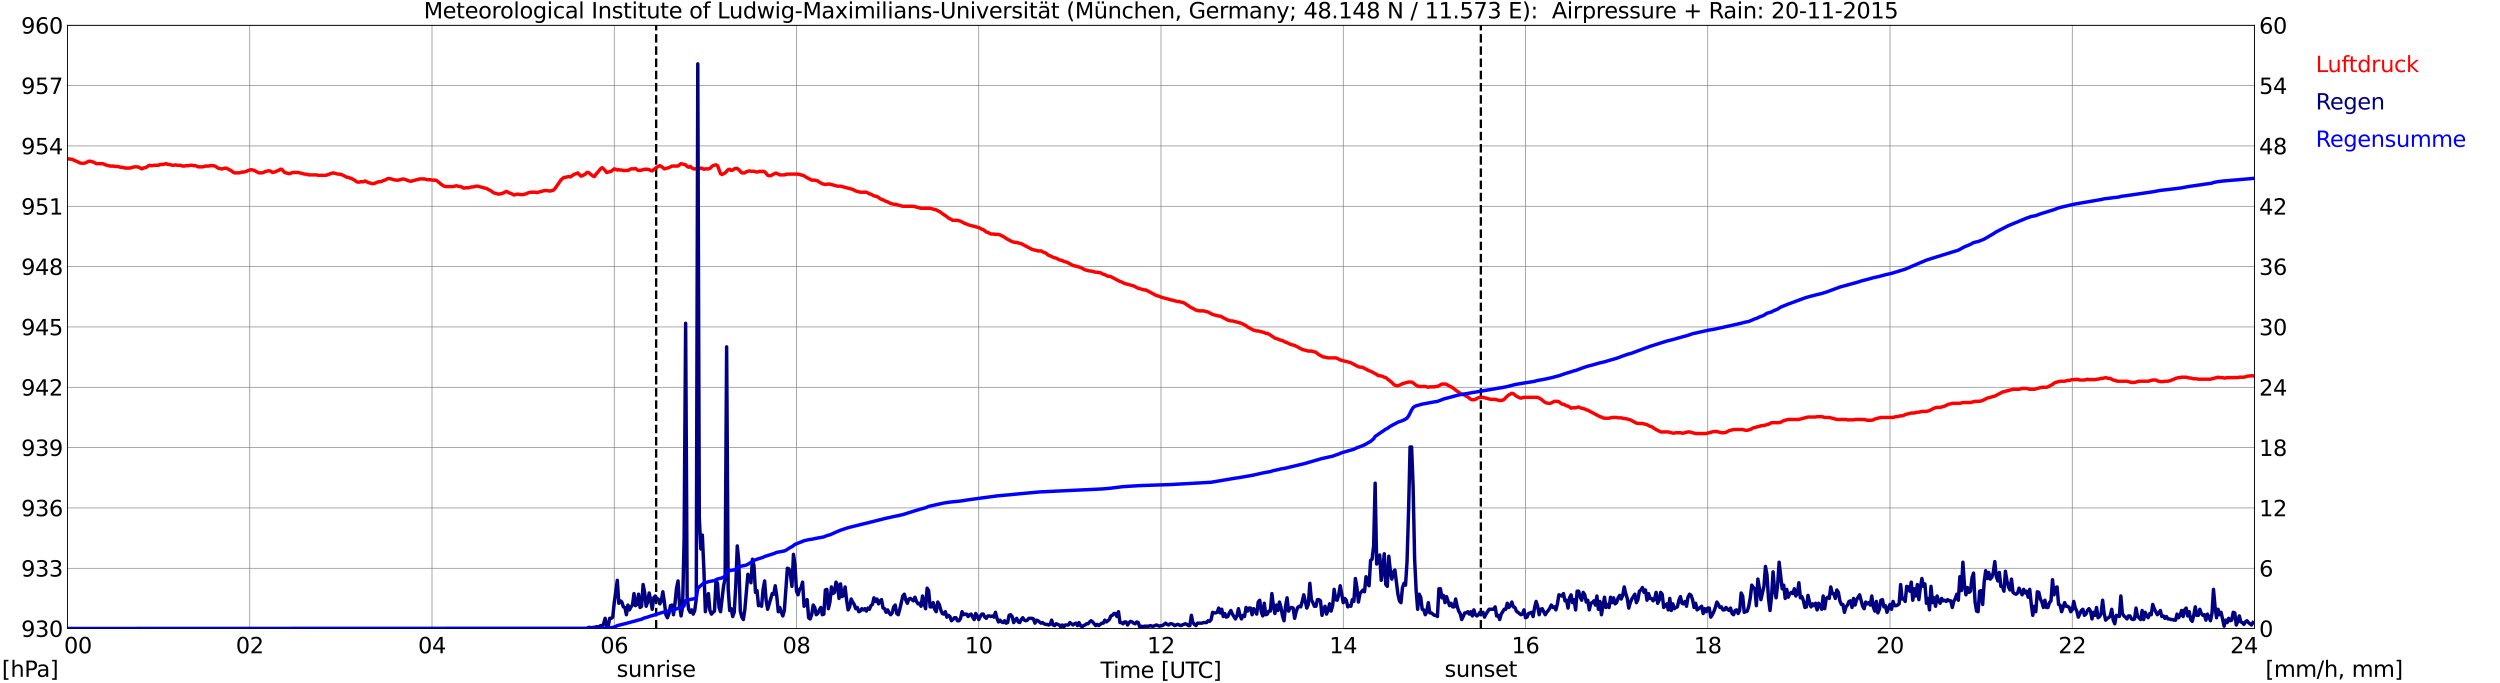 <?xml version="1.0" encoding="utf-8" standalone="no"?>
<!DOCTYPE svg PUBLIC "-//W3C//DTD SVG 1.1//EN"
  "http://www.w3.org/Graphics/SVG/1.1/DTD/svg11.dtd">
<svg xmlns:xlink="http://www.w3.org/1999/xlink" width="1085.4pt" height="296.64pt" viewBox="0 0 1085.4 296.64" xmlns="http://www.w3.org/2000/svg" version="1.1">
 <defs>
  <style type="text/css">*{stroke-linejoin: round; stroke-linecap: butt}</style>
 </defs>
 <g id="figure_1">
  <g id="patch_1">
   <path d="M 0 296.64 
L 1085.4 296.64 
L 1085.4 0 
L 0 0 
z
" style="fill: #ffffff"/>
  </g>
  <g id="axes_1">
   <g id="patch_2">
    <path d="M 29.306 272.909 
L 978.814 272.909 
L 978.814 10.976 
L 29.306 10.976 
z
" style="fill: #ffffff"/>
   </g>
   <g id="patch_3">
    <path d="M 978.814 272.909 
L 978.814 272.909 
L 978.814 10.976 
L 978.814 10.976 
z
" clip-path="url(#p1c18164d4a)" style="fill: #d3d3d3; opacity: 0.25; stroke: #d3d3d3; stroke-linejoin: miter"/>
   </g>
   <g id="matplotlib.axis_1">
    <g id="xtick_1">
     <g id="line2d_1">
      <path d="M 29.306 272.909 
L 29.306 10.976 
" clip-path="url(#p1c18164d4a)" style="fill: none; stroke: #808080; stroke-width: 0.3; stroke-linecap: square"/>
     </g>
     <g id="line2d_2"/>
     <g id="text_1">
      <!--    00 -->
      <g transform="translate(18.733 283.627) scale(0.095 -0.095)">
       <defs>
        <path id="DejaVuSans-20" transform="scale(0.016)"/>
        <path id="DejaVuSans-30" d="M 2034 4250 
Q 1547 4250 1301 3770 
Q 1056 3291 1056 2328 
Q 1056 1369 1301 889 
Q 1547 409 2034 409 
Q 2525 409 2770 889 
Q 3016 1369 3016 2328 
Q 3016 3291 2770 3770 
Q 2525 4250 2034 4250 
z
M 2034 4750 
Q 2819 4750 3233 4129 
Q 3647 3509 3647 2328 
Q 3647 1150 3233 529 
Q 2819 -91 2034 -91 
Q 1250 -91 836 529 
Q 422 1150 422 2328 
Q 422 3509 836 4129 
Q 1250 4750 2034 4750 
z
" transform="scale(0.016)"/>
       </defs>
       <use xlink:href="#DejaVuSans-20"/>
       <use xlink:href="#DejaVuSans-20" transform="translate(31.787 0)"/>
       <use xlink:href="#DejaVuSans-20" transform="translate(63.574 0)"/>
       <use xlink:href="#DejaVuSans-30" transform="translate(95.361 0)"/>
       <use xlink:href="#DejaVuSans-30" transform="translate(158.984 0)"/>
      </g>
     </g>
    </g>
    <g id="xtick_2">
     <g id="line2d_3">
      <path d="M 108.431 272.909 
L 108.431 10.976 
" clip-path="url(#p1c18164d4a)" style="fill: none; stroke: #808080; stroke-width: 0.3; stroke-linecap: square"/>
     </g>
     <g id="line2d_4"/>
     <g id="text_2">
      <!-- 02 -->
      <g transform="translate(102.387 283.627) scale(0.095 -0.095)">
       <defs>
        <path id="DejaVuSans-32" d="M 1228 531 
L 3431 531 
L 3431 0 
L 469 0 
L 469 531 
Q 828 903 1448 1529 
Q 2069 2156 2228 2338 
Q 2531 2678 2651 2914 
Q 2772 3150 2772 3378 
Q 2772 3750 2511 3984 
Q 2250 4219 1831 4219 
Q 1534 4219 1204 4116 
Q 875 4013 500 3803 
L 500 4441 
Q 881 4594 1212 4672 
Q 1544 4750 1819 4750 
Q 2544 4750 2975 4387 
Q 3406 4025 3406 3419 
Q 3406 3131 3298 2873 
Q 3191 2616 2906 2266 
Q 2828 2175 2409 1742 
Q 1991 1309 1228 531 
z
" transform="scale(0.016)"/>
       </defs>
       <use xlink:href="#DejaVuSans-30"/>
       <use xlink:href="#DejaVuSans-32" transform="translate(63.623 0)"/>
      </g>
     </g>
    </g>
    <g id="xtick_3">
     <g id="line2d_5">
      <path d="M 187.557 272.909 
L 187.557 10.976 
" clip-path="url(#p1c18164d4a)" style="fill: none; stroke: #808080; stroke-width: 0.3; stroke-linecap: square"/>
     </g>
     <g id="line2d_6"/>
     <g id="text_3">
      <!-- 04 -->
      <g transform="translate(181.513 283.627) scale(0.095 -0.095)">
       <defs>
        <path id="DejaVuSans-34" d="M 2419 4116 
L 825 1625 
L 2419 1625 
L 2419 4116 
z
M 2253 4666 
L 3047 4666 
L 3047 1625 
L 3713 1625 
L 3713 1100 
L 3047 1100 
L 3047 0 
L 2419 0 
L 2419 1100 
L 313 1100 
L 313 1709 
L 2253 4666 
z
" transform="scale(0.016)"/>
       </defs>
       <use xlink:href="#DejaVuSans-30"/>
       <use xlink:href="#DejaVuSans-34" transform="translate(63.623 0)"/>
      </g>
     </g>
    </g>
    <g id="xtick_4">
     <g id="line2d_7">
      <path d="M 266.683 272.909 
L 266.683 10.976 
" clip-path="url(#p1c18164d4a)" style="fill: none; stroke: #808080; stroke-width: 0.3; stroke-linecap: square"/>
     </g>
     <g id="line2d_8"/>
     <g id="text_4">
      <!-- 06 -->
      <g transform="translate(260.638 283.627) scale(0.095 -0.095)">
       <defs>
        <path id="DejaVuSans-36" d="M 2113 2584 
Q 1688 2584 1439 2293 
Q 1191 2003 1191 1497 
Q 1191 994 1439 701 
Q 1688 409 2113 409 
Q 2538 409 2786 701 
Q 3034 994 3034 1497 
Q 3034 2003 2786 2293 
Q 2538 2584 2113 2584 
z
M 3366 4563 
L 3366 3988 
Q 3128 4100 2886 4159 
Q 2644 4219 2406 4219 
Q 1781 4219 1451 3797 
Q 1122 3375 1075 2522 
Q 1259 2794 1537 2939 
Q 1816 3084 2150 3084 
Q 2853 3084 3261 2657 
Q 3669 2231 3669 1497 
Q 3669 778 3244 343 
Q 2819 -91 2113 -91 
Q 1303 -91 875 529 
Q 447 1150 447 2328 
Q 447 3434 972 4092 
Q 1497 4750 2381 4750 
Q 2619 4750 2861 4703 
Q 3103 4656 3366 4563 
z
" transform="scale(0.016)"/>
       </defs>
       <use xlink:href="#DejaVuSans-30"/>
       <use xlink:href="#DejaVuSans-36" transform="translate(63.623 0)"/>
      </g>
     </g>
    </g>
    <g id="xtick_5">
     <g id="line2d_9">
      <path d="M 345.808 272.909 
L 345.808 10.976 
" clip-path="url(#p1c18164d4a)" style="fill: none; stroke: #808080; stroke-width: 0.3; stroke-linecap: square"/>
     </g>
     <g id="line2d_10"/>
     <g id="text_5">
      <!-- 08 -->
      <g transform="translate(339.764 283.627) scale(0.095 -0.095)">
       <defs>
        <path id="DejaVuSans-38" d="M 2034 2216 
Q 1584 2216 1326 1975 
Q 1069 1734 1069 1313 
Q 1069 891 1326 650 
Q 1584 409 2034 409 
Q 2484 409 2743 651 
Q 3003 894 3003 1313 
Q 3003 1734 2745 1975 
Q 2488 2216 2034 2216 
z
M 1403 2484 
Q 997 2584 770 2862 
Q 544 3141 544 3541 
Q 544 4100 942 4425 
Q 1341 4750 2034 4750 
Q 2731 4750 3128 4425 
Q 3525 4100 3525 3541 
Q 3525 3141 3298 2862 
Q 3072 2584 2669 2484 
Q 3125 2378 3379 2068 
Q 3634 1759 3634 1313 
Q 3634 634 3220 271 
Q 2806 -91 2034 -91 
Q 1263 -91 848 271 
Q 434 634 434 1313 
Q 434 1759 690 2068 
Q 947 2378 1403 2484 
z
M 1172 3481 
Q 1172 3119 1398 2916 
Q 1625 2713 2034 2713 
Q 2441 2713 2670 2916 
Q 2900 3119 2900 3481 
Q 2900 3844 2670 4047 
Q 2441 4250 2034 4250 
Q 1625 4250 1398 4047 
Q 1172 3844 1172 3481 
z
" transform="scale(0.016)"/>
       </defs>
       <use xlink:href="#DejaVuSans-30"/>
       <use xlink:href="#DejaVuSans-38" transform="translate(63.623 0)"/>
      </g>
     </g>
    </g>
    <g id="xtick_6">
     <g id="line2d_11">
      <path d="M 424.934 272.909 
L 424.934 10.976 
" clip-path="url(#p1c18164d4a)" style="fill: none; stroke: #808080; stroke-width: 0.3; stroke-linecap: square"/>
     </g>
     <g id="line2d_12"/>
     <g id="text_6">
      <!-- 10 -->
      <g transform="translate(418.89 283.627) scale(0.095 -0.095)">
       <defs>
        <path id="DejaVuSans-31" d="M 794 531 
L 1825 531 
L 1825 4091 
L 703 3866 
L 703 4441 
L 1819 4666 
L 2450 4666 
L 2450 531 
L 3481 531 
L 3481 0 
L 794 0 
L 794 531 
z
" transform="scale(0.016)"/>
       </defs>
       <use xlink:href="#DejaVuSans-31"/>
       <use xlink:href="#DejaVuSans-30" transform="translate(63.623 0)"/>
      </g>
     </g>
    </g>
    <g id="xtick_7">
     <g id="line2d_13">
      <path d="M 504.06 272.909 
L 504.06 10.976 
" clip-path="url(#p1c18164d4a)" style="fill: none; stroke: #808080; stroke-width: 0.3; stroke-linecap: square"/>
     </g>
     <g id="line2d_14"/>
     <g id="text_7">
      <!-- 12 -->
      <g transform="translate(498.015 283.627) scale(0.095 -0.095)">
       <use xlink:href="#DejaVuSans-31"/>
       <use xlink:href="#DejaVuSans-32" transform="translate(63.623 0)"/>
      </g>
     </g>
    </g>
    <g id="xtick_8">
     <g id="line2d_15">
      <path d="M 583.185 272.909 
L 583.185 10.976 
" clip-path="url(#p1c18164d4a)" style="fill: none; stroke: #808080; stroke-width: 0.3; stroke-linecap: square"/>
     </g>
     <g id="line2d_16"/>
     <g id="text_8">
      <!-- 14 -->
      <g transform="translate(577.141 283.627) scale(0.095 -0.095)">
       <use xlink:href="#DejaVuSans-31"/>
       <use xlink:href="#DejaVuSans-34" transform="translate(63.623 0)"/>
      </g>
     </g>
    </g>
    <g id="xtick_9">
     <g id="line2d_17">
      <path d="M 662.311 272.909 
L 662.311 10.976 
" clip-path="url(#p1c18164d4a)" style="fill: none; stroke: #808080; stroke-width: 0.3; stroke-linecap: square"/>
     </g>
     <g id="line2d_18"/>
     <g id="text_9">
      <!-- 16 -->
      <g transform="translate(656.267 283.627) scale(0.095 -0.095)">
       <use xlink:href="#DejaVuSans-31"/>
       <use xlink:href="#DejaVuSans-36" transform="translate(63.623 0)"/>
      </g>
     </g>
    </g>
    <g id="xtick_10">
     <g id="line2d_19">
      <path d="M 741.437 272.909 
L 741.437 10.976 
" clip-path="url(#p1c18164d4a)" style="fill: none; stroke: #808080; stroke-width: 0.3; stroke-linecap: square"/>
     </g>
     <g id="line2d_20"/>
     <g id="text_10">
      <!-- 18 -->
      <g transform="translate(735.392 283.627) scale(0.095 -0.095)">
       <use xlink:href="#DejaVuSans-31"/>
       <use xlink:href="#DejaVuSans-38" transform="translate(63.623 0)"/>
      </g>
     </g>
    </g>
    <g id="xtick_11">
     <g id="line2d_21">
      <path d="M 820.562 272.909 
L 820.562 10.976 
" clip-path="url(#p1c18164d4a)" style="fill: none; stroke: #808080; stroke-width: 0.3; stroke-linecap: square"/>
     </g>
     <g id="line2d_22"/>
     <g id="text_11">
      <!-- 20 -->
      <g transform="translate(814.518 283.627) scale(0.095 -0.095)">
       <use xlink:href="#DejaVuSans-32"/>
       <use xlink:href="#DejaVuSans-30" transform="translate(63.623 0)"/>
      </g>
     </g>
    </g>
    <g id="xtick_12">
     <g id="line2d_23">
      <path d="M 899.688 272.909 
L 899.688 10.976 
" clip-path="url(#p1c18164d4a)" style="fill: none; stroke: #808080; stroke-width: 0.3; stroke-linecap: square"/>
     </g>
     <g id="line2d_24"/>
     <g id="text_12">
      <!-- 22 -->
      <g transform="translate(893.644 283.627) scale(0.095 -0.095)">
       <use xlink:href="#DejaVuSans-32"/>
       <use xlink:href="#DejaVuSans-32" transform="translate(63.623 0)"/>
      </g>
     </g>
    </g>
    <g id="xtick_13">
     <g id="line2d_25">
      <path d="M 978.814 272.909 
L 978.814 10.976 
" clip-path="url(#p1c18164d4a)" style="fill: none; stroke: #808080; stroke-width: 0.3; stroke-linecap: square"/>
     </g>
     <g id="line2d_26"/>
     <g id="text_13">
      <!-- 24    -->
      <g transform="translate(968.241 283.627) scale(0.095 -0.095)">
       <use xlink:href="#DejaVuSans-32"/>
       <use xlink:href="#DejaVuSans-34" transform="translate(63.623 0)"/>
       <use xlink:href="#DejaVuSans-20" transform="translate(127.246 0)"/>
       <use xlink:href="#DejaVuSans-20" transform="translate(159.033 0)"/>
       <use xlink:href="#DejaVuSans-20" transform="translate(190.82 0)"/>
      </g>
     </g>
    </g>
    <g id="text_14">
     <!-- Time [UTC] -->
     <g transform="translate(477.806 294.322) scale(0.095 -0.095)">
      <defs>
       <path id="DejaVuSans-54" d="M -19 4666 
L 3928 4666 
L 3928 4134 
L 2272 4134 
L 2272 0 
L 1638 0 
L 1638 4134 
L -19 4134 
L -19 4666 
z
" transform="scale(0.016)"/>
       <path id="DejaVuSans-69" d="M 603 3500 
L 1178 3500 
L 1178 0 
L 603 0 
L 603 3500 
z
M 603 4863 
L 1178 4863 
L 1178 4134 
L 603 4134 
L 603 4863 
z
" transform="scale(0.016)"/>
       <path id="DejaVuSans-6d" d="M 3328 2828 
Q 3544 3216 3844 3400 
Q 4144 3584 4550 3584 
Q 5097 3584 5394 3201 
Q 5691 2819 5691 2113 
L 5691 0 
L 5113 0 
L 5113 2094 
Q 5113 2597 4934 2840 
Q 4756 3084 4391 3084 
Q 3944 3084 3684 2787 
Q 3425 2491 3425 1978 
L 3425 0 
L 2847 0 
L 2847 2094 
Q 2847 2600 2669 2842 
Q 2491 3084 2119 3084 
Q 1678 3084 1418 2786 
Q 1159 2488 1159 1978 
L 1159 0 
L 581 0 
L 581 3500 
L 1159 3500 
L 1159 2956 
Q 1356 3278 1631 3431 
Q 1906 3584 2284 3584 
Q 2666 3584 2933 3390 
Q 3200 3197 3328 2828 
z
" transform="scale(0.016)"/>
       <path id="DejaVuSans-65" d="M 3597 1894 
L 3597 1613 
L 953 1613 
Q 991 1019 1311 708 
Q 1631 397 2203 397 
Q 2534 397 2845 478 
Q 3156 559 3463 722 
L 3463 178 
Q 3153 47 2828 -22 
Q 2503 -91 2169 -91 
Q 1331 -91 842 396 
Q 353 884 353 1716 
Q 353 2575 817 3079 
Q 1281 3584 2069 3584 
Q 2775 3584 3186 3129 
Q 3597 2675 3597 1894 
z
M 3022 2063 
Q 3016 2534 2758 2815 
Q 2500 3097 2075 3097 
Q 1594 3097 1305 2825 
Q 1016 2553 972 2059 
L 3022 2063 
z
" transform="scale(0.016)"/>
       <path id="DejaVuSans-5b" d="M 550 4863 
L 1875 4863 
L 1875 4416 
L 1125 4416 
L 1125 -397 
L 1875 -397 
L 1875 -844 
L 550 -844 
L 550 4863 
z
" transform="scale(0.016)"/>
       <path id="DejaVuSans-55" d="M 556 4666 
L 1191 4666 
L 1191 1831 
Q 1191 1081 1462 751 
Q 1734 422 2344 422 
Q 2950 422 3222 751 
Q 3494 1081 3494 1831 
L 3494 4666 
L 4128 4666 
L 4128 1753 
Q 4128 841 3676 375 
Q 3225 -91 2344 -91 
Q 1459 -91 1007 375 
Q 556 841 556 1753 
L 556 4666 
z
" transform="scale(0.016)"/>
       <path id="DejaVuSans-43" d="M 4122 4306 
L 4122 3641 
Q 3803 3938 3442 4084 
Q 3081 4231 2675 4231 
Q 1875 4231 1450 3742 
Q 1025 3253 1025 2328 
Q 1025 1406 1450 917 
Q 1875 428 2675 428 
Q 3081 428 3442 575 
Q 3803 722 4122 1019 
L 4122 359 
Q 3791 134 3420 21 
Q 3050 -91 2638 -91 
Q 1578 -91 968 557 
Q 359 1206 359 2328 
Q 359 3453 968 4101 
Q 1578 4750 2638 4750 
Q 3056 4750 3426 4639 
Q 3797 4528 4122 4306 
z
" transform="scale(0.016)"/>
       <path id="DejaVuSans-5d" d="M 1947 4863 
L 1947 -844 
L 622 -844 
L 622 -397 
L 1369 -397 
L 1369 4416 
L 622 4416 
L 622 4863 
L 1947 4863 
z
" transform="scale(0.016)"/>
      </defs>
      <use xlink:href="#DejaVuSans-54"/>
      <use xlink:href="#DejaVuSans-69" transform="translate(57.959 0)"/>
      <use xlink:href="#DejaVuSans-6d" transform="translate(85.742 0)"/>
      <use xlink:href="#DejaVuSans-65" transform="translate(183.154 0)"/>
      <use xlink:href="#DejaVuSans-20" transform="translate(244.678 0)"/>
      <use xlink:href="#DejaVuSans-5b" transform="translate(276.465 0)"/>
      <use xlink:href="#DejaVuSans-55" transform="translate(315.479 0)"/>
      <use xlink:href="#DejaVuSans-54" transform="translate(388.672 0)"/>
      <use xlink:href="#DejaVuSans-43" transform="translate(443.881 0)"/>
      <use xlink:href="#DejaVuSans-5d" transform="translate(513.705 0)"/>
     </g>
    </g>
   </g>
   <g id="matplotlib.axis_2">
    <g id="ytick_1">
     <g id="line2d_27">
      <path d="M 29.306 272.909 
L 978.814 272.909 
" clip-path="url(#p1c18164d4a)" style="fill: none; stroke: #808080; stroke-width: 0.3; stroke-linecap: square"/>
     </g>
     <g id="line2d_28"/>
     <g id="text_15">
      <!-- 930 -->
      <g transform="translate(9.173 276.518) scale(0.095 -0.095)">
       <defs>
        <path id="DejaVuSans-39" d="M 703 97 
L 703 672 
Q 941 559 1184 500 
Q 1428 441 1663 441 
Q 2288 441 2617 861 
Q 2947 1281 2994 2138 
Q 2813 1869 2534 1725 
Q 2256 1581 1919 1581 
Q 1219 1581 811 2004 
Q 403 2428 403 3163 
Q 403 3881 828 4315 
Q 1253 4750 1959 4750 
Q 2769 4750 3195 4129 
Q 3622 3509 3622 2328 
Q 3622 1225 3098 567 
Q 2575 -91 1691 -91 
Q 1453 -91 1209 -44 
Q 966 3 703 97 
z
M 1959 2075 
Q 2384 2075 2632 2365 
Q 2881 2656 2881 3163 
Q 2881 3666 2632 3958 
Q 2384 4250 1959 4250 
Q 1534 4250 1286 3958 
Q 1038 3666 1038 3163 
Q 1038 2656 1286 2365 
Q 1534 2075 1959 2075 
z
" transform="scale(0.016)"/>
        <path id="DejaVuSans-33" d="M 2597 2516 
Q 3050 2419 3304 2112 
Q 3559 1806 3559 1356 
Q 3559 666 3084 287 
Q 2609 -91 1734 -91 
Q 1441 -91 1130 -33 
Q 819 25 488 141 
L 488 750 
Q 750 597 1062 519 
Q 1375 441 1716 441 
Q 2309 441 2620 675 
Q 2931 909 2931 1356 
Q 2931 1769 2642 2001 
Q 2353 2234 1838 2234 
L 1294 2234 
L 1294 2753 
L 1863 2753 
Q 2328 2753 2575 2939 
Q 2822 3125 2822 3475 
Q 2822 3834 2567 4026 
Q 2313 4219 1838 4219 
Q 1578 4219 1281 4162 
Q 984 4106 628 3988 
L 628 4550 
Q 988 4650 1302 4700 
Q 1616 4750 1894 4750 
Q 2613 4750 3031 4423 
Q 3450 4097 3450 3541 
Q 3450 3153 3228 2886 
Q 3006 2619 2597 2516 
z
" transform="scale(0.016)"/>
       </defs>
       <use xlink:href="#DejaVuSans-39"/>
       <use xlink:href="#DejaVuSans-33" transform="translate(63.623 0)"/>
       <use xlink:href="#DejaVuSans-30" transform="translate(127.246 0)"/>
      </g>
     </g>
    </g>
    <g id="ytick_2">
     <g id="line2d_29">
      <path d="M 29.306 246.715 
L 978.814 246.715 
" clip-path="url(#p1c18164d4a)" style="fill: none; stroke: #808080; stroke-width: 0.3; stroke-linecap: square"/>
     </g>
     <g id="line2d_30"/>
     <g id="text_16">
      <!-- 933 -->
      <g transform="translate(9.173 250.325) scale(0.095 -0.095)">
       <use xlink:href="#DejaVuSans-39"/>
       <use xlink:href="#DejaVuSans-33" transform="translate(63.623 0)"/>
       <use xlink:href="#DejaVuSans-33" transform="translate(127.246 0)"/>
      </g>
     </g>
    </g>
    <g id="ytick_3">
     <g id="line2d_31">
      <path d="M 29.306 220.522 
L 978.814 220.522 
" clip-path="url(#p1c18164d4a)" style="fill: none; stroke: #808080; stroke-width: 0.3; stroke-linecap: square"/>
     </g>
     <g id="line2d_32"/>
     <g id="text_17">
      <!-- 936 -->
      <g transform="translate(9.173 224.131) scale(0.095 -0.095)">
       <use xlink:href="#DejaVuSans-39"/>
       <use xlink:href="#DejaVuSans-33" transform="translate(63.623 0)"/>
       <use xlink:href="#DejaVuSans-36" transform="translate(127.246 0)"/>
      </g>
     </g>
    </g>
    <g id="ytick_4">
     <g id="line2d_33">
      <path d="M 29.306 194.329 
L 978.814 194.329 
" clip-path="url(#p1c18164d4a)" style="fill: none; stroke: #808080; stroke-width: 0.3; stroke-linecap: square"/>
     </g>
     <g id="line2d_34"/>
     <g id="text_18">
      <!-- 939 -->
      <g transform="translate(9.173 197.938) scale(0.095 -0.095)">
       <use xlink:href="#DejaVuSans-39"/>
       <use xlink:href="#DejaVuSans-33" transform="translate(63.623 0)"/>
       <use xlink:href="#DejaVuSans-39" transform="translate(127.246 0)"/>
      </g>
     </g>
    </g>
    <g id="ytick_5">
     <g id="line2d_35">
      <path d="M 29.306 168.136 
L 978.814 168.136 
" clip-path="url(#p1c18164d4a)" style="fill: none; stroke: #808080; stroke-width: 0.3; stroke-linecap: square"/>
     </g>
     <g id="line2d_36"/>
     <g id="text_19">
      <!-- 942 -->
      <g transform="translate(9.173 171.745) scale(0.095 -0.095)">
       <use xlink:href="#DejaVuSans-39"/>
       <use xlink:href="#DejaVuSans-34" transform="translate(63.623 0)"/>
       <use xlink:href="#DejaVuSans-32" transform="translate(127.246 0)"/>
      </g>
     </g>
    </g>
    <g id="ytick_6">
     <g id="line2d_37">
      <path d="M 29.306 141.942 
L 978.814 141.942 
" clip-path="url(#p1c18164d4a)" style="fill: none; stroke: #808080; stroke-width: 0.3; stroke-linecap: square"/>
     </g>
     <g id="line2d_38"/>
     <g id="text_20">
      <!-- 945 -->
      <g transform="translate(9.173 145.551) scale(0.095 -0.095)">
       <defs>
        <path id="DejaVuSans-35" d="M 691 4666 
L 3169 4666 
L 3169 4134 
L 1269 4134 
L 1269 2991 
Q 1406 3038 1543 3061 
Q 1681 3084 1819 3084 
Q 2600 3084 3056 2656 
Q 3513 2228 3513 1497 
Q 3513 744 3044 326 
Q 2575 -91 1722 -91 
Q 1428 -91 1123 -41 
Q 819 9 494 109 
L 494 744 
Q 775 591 1075 516 
Q 1375 441 1709 441 
Q 2250 441 2565 725 
Q 2881 1009 2881 1497 
Q 2881 1984 2565 2268 
Q 2250 2553 1709 2553 
Q 1456 2553 1204 2497 
Q 953 2441 691 2322 
L 691 4666 
z
" transform="scale(0.016)"/>
       </defs>
       <use xlink:href="#DejaVuSans-39"/>
       <use xlink:href="#DejaVuSans-34" transform="translate(63.623 0)"/>
       <use xlink:href="#DejaVuSans-35" transform="translate(127.246 0)"/>
      </g>
     </g>
    </g>
    <g id="ytick_7">
     <g id="line2d_39">
      <path d="M 29.306 115.749 
L 978.814 115.749 
" clip-path="url(#p1c18164d4a)" style="fill: none; stroke: #808080; stroke-width: 0.3; stroke-linecap: square"/>
     </g>
     <g id="line2d_40"/>
     <g id="text_21">
      <!-- 948 -->
      <g transform="translate(9.173 119.358) scale(0.095 -0.095)">
       <use xlink:href="#DejaVuSans-39"/>
       <use xlink:href="#DejaVuSans-34" transform="translate(63.623 0)"/>
       <use xlink:href="#DejaVuSans-38" transform="translate(127.246 0)"/>
      </g>
     </g>
    </g>
    <g id="ytick_8">
     <g id="line2d_41">
      <path d="M 29.306 89.556 
L 978.814 89.556 
" clip-path="url(#p1c18164d4a)" style="fill: none; stroke: #808080; stroke-width: 0.3; stroke-linecap: square"/>
     </g>
     <g id="line2d_42"/>
     <g id="text_22">
      <!-- 951 -->
      <g transform="translate(9.173 93.165) scale(0.095 -0.095)">
       <use xlink:href="#DejaVuSans-39"/>
       <use xlink:href="#DejaVuSans-35" transform="translate(63.623 0)"/>
       <use xlink:href="#DejaVuSans-31" transform="translate(127.246 0)"/>
      </g>
     </g>
    </g>
    <g id="ytick_9">
     <g id="line2d_43">
      <path d="M 29.306 63.362 
L 978.814 63.362 
" clip-path="url(#p1c18164d4a)" style="fill: none; stroke: #808080; stroke-width: 0.3; stroke-linecap: square"/>
     </g>
     <g id="line2d_44"/>
     <g id="text_23">
      <!-- 954 -->
      <g transform="translate(9.173 66.972) scale(0.095 -0.095)">
       <use xlink:href="#DejaVuSans-39"/>
       <use xlink:href="#DejaVuSans-35" transform="translate(63.623 0)"/>
       <use xlink:href="#DejaVuSans-34" transform="translate(127.246 0)"/>
      </g>
     </g>
    </g>
    <g id="ytick_10">
     <g id="line2d_45">
      <path d="M 29.306 37.169 
L 978.814 37.169 
" clip-path="url(#p1c18164d4a)" style="fill: none; stroke: #808080; stroke-width: 0.3; stroke-linecap: square"/>
     </g>
     <g id="line2d_46"/>
     <g id="text_24">
      <!-- 957 -->
      <g transform="translate(9.173 40.778) scale(0.095 -0.095)">
       <defs>
        <path id="DejaVuSans-37" d="M 525 4666 
L 3525 4666 
L 3525 4397 
L 1831 0 
L 1172 0 
L 2766 4134 
L 525 4134 
L 525 4666 
z
" transform="scale(0.016)"/>
       </defs>
       <use xlink:href="#DejaVuSans-39"/>
       <use xlink:href="#DejaVuSans-35" transform="translate(63.623 0)"/>
       <use xlink:href="#DejaVuSans-37" transform="translate(127.246 0)"/>
      </g>
     </g>
    </g>
    <g id="ytick_11">
     <g id="line2d_47">
      <path d="M 29.306 10.976 
L 978.814 10.976 
" clip-path="url(#p1c18164d4a)" style="fill: none; stroke: #808080; stroke-width: 0.3; stroke-linecap: square"/>
     </g>
     <g id="line2d_48"/>
     <g id="text_25">
      <!-- 960 -->
      <g transform="translate(9.173 14.585) scale(0.095 -0.095)">
       <use xlink:href="#DejaVuSans-39"/>
       <use xlink:href="#DejaVuSans-36" transform="translate(63.623 0)"/>
       <use xlink:href="#DejaVuSans-30" transform="translate(127.246 0)"/>
      </g>
     </g>
    </g>
   </g>
   <g id="line2d_49">
    <path d="M 284.882 272.909 
L 284.882 10.976 
" clip-path="url(#p1c18164d4a)" style="fill: none; stroke-dasharray: 3.7,1.6; stroke-dashoffset: 0; stroke: #000000"/>
   </g>
   <g id="line2d_50">
    <path d="M 642.925 272.909 
L 642.925 10.976 
" clip-path="url(#p1c18164d4a)" style="fill: none; stroke-dasharray: 3.7,1.6; stroke-dashoffset: 0; stroke: #000000"/>
   </g>
   <g id="line2d_51">
    <path d="M 29.306 68.892 
L 30.625 69.125 
L 31.284 69.125 
L 32.603 69.823 
L 33.262 69.998 
L 34.581 70.696 
L 35.24 70.871 
L 36.559 70.871 
L 37.218 70.696 
L 38.537 69.998 
L 39.197 69.998 
L 40.515 70.347 
L 41.834 71.046 
L 44.472 71.046 
L 45.131 71.22 
L 45.79 71.57 
L 47.768 72.093 
L 49.087 72.093 
L 49.747 72.268 
L 51.065 72.268 
L 52.384 72.617 
L 53.043 72.617 
L 54.362 72.967 
L 56.34 72.967 
L 58.319 72.443 
L 59.637 72.443 
L 60.297 72.617 
L 61.615 73.316 
L 62.275 72.967 
L 63.594 72.617 
L 64.253 72.093 
L 64.912 71.744 
L 65.572 71.919 
L 66.231 71.919 
L 66.89 71.744 
L 68.869 71.744 
L 69.528 71.395 
L 70.847 71.395 
L 72.166 71.046 
L 72.825 71.395 
L 73.484 71.395 
L 74.803 71.744 
L 75.462 71.744 
L 76.122 71.57 
L 76.781 71.744 
L 78.1 71.744 
L 79.419 72.093 
L 80.078 72.093 
L 80.737 71.919 
L 82.056 71.919 
L 82.716 71.744 
L 83.375 71.744 
L 84.034 71.919 
L 84.694 71.919 
L 85.353 72.093 
L 86.013 72.443 
L 87.991 72.443 
L 89.309 72.093 
L 90.628 72.093 
L 91.288 71.919 
L 92.606 71.919 
L 93.266 72.093 
L 93.925 72.443 
L 94.584 72.967 
L 95.903 73.316 
L 96.563 73.316 
L 97.881 72.967 
L 98.541 73.141 
L 100.519 74.189 
L 101.178 74.713 
L 101.838 75.062 
L 103.816 75.062 
L 105.135 74.713 
L 105.794 74.713 
L 107.113 74.363 
L 107.772 74.014 
L 109.091 73.665 
L 110.41 74.014 
L 112.388 75.062 
L 113.707 75.062 
L 114.366 74.887 
L 115.025 74.538 
L 116.344 74.189 
L 117.003 74.189 
L 117.663 74.363 
L 118.322 74.887 
L 119.641 74.538 
L 120.3 74.189 
L 120.96 74.014 
L 121.619 73.49 
L 122.278 73.49 
L 123.597 74.887 
L 125.575 75.411 
L 126.235 75.237 
L 126.894 74.887 
L 129.532 74.887 
L 132.169 75.586 
L 132.829 75.586 
L 134.147 75.935 
L 137.444 75.935 
L 138.104 76.11 
L 141.4 76.11 
L 142.719 75.76 
L 143.379 75.411 
L 144.697 75.062 
L 146.676 75.586 
L 147.335 75.586 
L 148.654 75.935 
L 150.632 76.983 
L 151.291 76.983 
L 151.951 77.332 
L 152.61 77.507 
L 153.929 78.205 
L 154.588 78.729 
L 155.247 79.078 
L 155.907 79.078 
L 156.566 78.904 
L 157.885 78.904 
L 158.544 78.554 
L 159.863 79.253 
L 161.841 79.777 
L 163.16 79.428 
L 163.819 79.078 
L 164.479 78.904 
L 165.138 78.904 
L 165.798 78.729 
L 166.457 78.38 
L 167.116 78.205 
L 168.435 77.507 
L 169.094 77.507 
L 171.732 78.205 
L 173.051 78.205 
L 175.029 77.681 
L 176.348 78.031 
L 177.007 78.38 
L 178.326 78.729 
L 182.282 77.681 
L 184.26 77.681 
L 185.579 78.031 
L 186.898 78.031 
L 187.557 78.205 
L 188.876 78.205 
L 189.535 78.38 
L 192.173 80.475 
L 192.832 80.825 
L 193.492 80.999 
L 196.788 80.999 
L 198.107 80.65 
L 199.426 80.999 
L 200.085 80.999 
L 201.404 81.698 
L 202.063 81.523 
L 203.382 81.523 
L 204.701 81.174 
L 205.36 81.174 
L 206.679 80.825 
L 207.339 80.825 
L 211.295 81.872 
L 213.273 82.92 
L 213.932 83.444 
L 214.592 83.793 
L 216.57 84.317 
L 218.548 83.793 
L 219.867 83.095 
L 221.186 83.793 
L 221.845 83.968 
L 223.164 84.666 
L 224.482 84.317 
L 225.142 84.317 
L 225.801 84.492 
L 227.12 84.492 
L 228.439 84.142 
L 229.098 83.793 
L 230.417 83.444 
L 232.395 83.444 
L 233.054 83.618 
L 236.351 82.745 
L 237.67 82.745 
L 238.329 82.92 
L 238.989 82.92 
L 240.308 82.571 
L 240.967 81.872 
L 242.286 79.951 
L 243.604 78.031 
L 244.923 76.983 
L 245.583 76.983 
L 246.901 76.634 
L 247.561 76.808 
L 248.22 76.459 
L 248.88 75.935 
L 249.539 75.586 
L 250.198 75.411 
L 250.858 75.062 
L 252.176 76.459 
L 252.836 76.284 
L 254.155 75.586 
L 254.814 74.887 
L 255.473 74.887 
L 257.451 76.459 
L 258.111 76.634 
L 258.77 75.586 
L 259.43 74.887 
L 260.748 73.316 
L 261.408 72.792 
L 262.067 73.316 
L 262.726 74.014 
L 263.386 74.887 
L 265.364 74.363 
L 266.683 73.316 
L 267.342 73.49 
L 268.002 73.84 
L 268.661 73.665 
L 269.32 73.84 
L 269.98 73.84 
L 270.639 74.014 
L 272.617 74.014 
L 273.936 73.316 
L 275.255 73.316 
L 275.914 73.141 
L 276.573 73.665 
L 277.233 74.014 
L 277.892 74.014 
L 279.87 73.49 
L 281.189 73.49 
L 281.849 73.665 
L 282.508 74.014 
L 283.167 74.189 
L 285.145 72.617 
L 286.464 71.919 
L 287.124 72.268 
L 288.442 73.316 
L 290.42 72.792 
L 291.739 72.093 
L 294.377 72.093 
L 295.696 71.046 
L 297.674 71.57 
L 298.333 72.268 
L 298.992 72.617 
L 299.652 72.268 
L 300.971 73.316 
L 302.289 73.316 
L 302.949 73.665 
L 304.267 72.967 
L 304.927 73.141 
L 305.586 73.49 
L 306.246 73.316 
L 307.564 73.316 
L 308.224 73.141 
L 308.883 72.443 
L 309.543 71.919 
L 310.861 71.57 
L 311.521 71.919 
L 312.839 75.411 
L 313.499 75.76 
L 314.818 75.062 
L 316.136 73.665 
L 316.796 73.49 
L 317.455 74.014 
L 318.114 73.84 
L 318.774 73.316 
L 319.433 73.141 
L 320.093 73.141 
L 320.752 73.665 
L 322.071 75.062 
L 323.39 75.062 
L 324.049 74.538 
L 325.368 74.189 
L 326.027 74.363 
L 327.346 74.363 
L 328.665 74.713 
L 329.983 74.363 
L 330.643 74.538 
L 331.302 74.363 
L 331.961 74.538 
L 332.621 75.237 
L 333.28 76.11 
L 333.94 76.284 
L 334.599 76.284 
L 336.577 75.237 
L 337.236 75.237 
L 338.555 75.935 
L 340.533 75.935 
L 341.852 75.586 
L 346.468 75.586 
L 349.105 76.284 
L 349.765 76.808 
L 352.402 78.205 
L 353.721 78.205 
L 355.04 78.554 
L 355.699 79.078 
L 357.018 79.777 
L 358.337 80.126 
L 358.996 79.951 
L 360.315 79.951 
L 363.612 80.825 
L 364.93 80.825 
L 370.206 82.221 
L 371.524 82.92 
L 373.502 83.444 
L 376.14 83.444 
L 377.459 84.142 
L 378.118 84.317 
L 379.437 85.015 
L 380.756 85.365 
L 381.415 85.714 
L 382.074 86.238 
L 382.734 86.587 
L 383.393 86.762 
L 384.712 87.46 
L 385.371 87.635 
L 386.69 88.333 
L 388.009 88.683 
L 388.668 88.683 
L 391.965 89.556 
L 396.581 89.556 
L 399.878 90.429 
L 403.834 90.429 
L 406.471 91.127 
L 408.45 92.175 
L 409.768 93.223 
L 410.428 93.572 
L 411.746 94.62 
L 413.725 95.667 
L 415.703 95.667 
L 417.022 96.017 
L 419 97.064 
L 419.659 97.239 
L 420.318 97.588 
L 424.934 98.811 
L 426.253 99.509 
L 426.912 99.684 
L 428.231 100.731 
L 428.89 100.906 
L 430.209 101.605 
L 431.528 101.605 
L 432.187 101.779 
L 433.506 101.779 
L 434.165 101.954 
L 436.144 103.002 
L 436.803 103.525 
L 439.44 104.922 
L 440.759 105.272 
L 441.419 105.272 
L 443.397 105.795 
L 448.012 108.24 
L 450.65 108.939 
L 451.969 108.939 
L 453.287 109.637 
L 453.947 109.812 
L 455.266 110.86 
L 455.925 111.034 
L 457.244 111.733 
L 458.563 112.082 
L 459.881 112.78 
L 461.2 113.13 
L 461.859 113.479 
L 463.178 113.828 
L 465.816 115.225 
L 469.113 116.098 
L 471.091 117.146 
L 473.069 117.67 
L 473.728 117.67 
L 475.706 118.194 
L 476.366 118.194 
L 477.025 118.368 
L 477.685 118.368 
L 479.003 119.067 
L 479.663 119.241 
L 480.981 119.94 
L 481.641 119.94 
L 482.3 120.114 
L 486.256 122.21 
L 486.916 122.385 
L 488.235 123.083 
L 492.191 124.131 
L 494.169 125.179 
L 496.807 125.877 
L 497.466 125.877 
L 502.082 128.322 
L 503.4 128.671 
L 504.06 129.02 
L 511.313 130.941 
L 511.972 130.941 
L 513.95 131.465 
L 514.61 131.814 
L 515.269 132.338 
L 515.929 132.687 
L 516.588 133.211 
L 519.226 134.608 
L 520.544 134.957 
L 522.522 134.957 
L 524.501 135.481 
L 526.479 136.529 
L 529.116 137.227 
L 529.776 137.227 
L 533.073 138.974 
L 534.391 139.323 
L 535.051 139.323 
L 539.007 140.371 
L 540.985 141.418 
L 541.644 141.942 
L 544.282 143.339 
L 545.601 143.688 
L 546.26 143.688 
L 548.898 144.387 
L 549.557 144.736 
L 550.216 144.736 
L 551.535 145.435 
L 552.195 145.959 
L 552.854 146.308 
L 553.513 146.832 
L 554.832 147.181 
L 555.491 147.53 
L 556.81 147.879 
L 558.129 148.578 
L 558.788 148.753 
L 560.107 149.451 
L 562.085 149.975 
L 565.382 151.721 
L 568.02 152.42 
L 569.338 152.42 
L 571.317 152.943 
L 572.635 153.991 
L 574.613 155.039 
L 575.273 155.039 
L 576.592 155.388 
L 579.889 155.388 
L 580.548 155.563 
L 581.867 156.261 
L 586.482 157.484 
L 589.779 159.23 
L 590.439 159.404 
L 591.098 159.404 
L 591.757 159.579 
L 594.395 160.976 
L 595.054 161.151 
L 597.692 162.548 
L 598.351 163.072 
L 599.011 163.072 
L 600.329 163.421 
L 600.989 163.77 
L 601.648 163.945 
L 604.286 166.04 
L 604.945 166.739 
L 605.604 167.262 
L 606.264 167.437 
L 606.923 167.437 
L 607.582 167.262 
L 608.901 166.564 
L 611.539 165.865 
L 612.858 165.865 
L 613.517 166.215 
L 614.836 167.262 
L 615.495 167.612 
L 616.154 167.786 
L 618.792 167.786 
L 620.111 168.136 
L 620.77 167.961 
L 622.748 167.961 
L 623.408 167.786 
L 624.067 167.786 
L 626.045 166.739 
L 627.364 166.739 
L 628.023 166.913 
L 630.661 168.31 
L 632.639 169.882 
L 633.298 170.231 
L 633.958 170.755 
L 634.617 171.104 
L 635.276 171.279 
L 637.255 172.326 
L 638.573 173.374 
L 639.233 173.549 
L 639.892 173.549 
L 640.552 173.374 
L 641.87 172.676 
L 642.53 172.501 
L 643.848 172.501 
L 647.145 173.374 
L 649.123 173.374 
L 651.102 173.898 
L 651.761 173.898 
L 652.42 173.723 
L 653.08 173.374 
L 654.399 171.977 
L 655.058 171.453 
L 656.377 170.755 
L 657.036 170.93 
L 658.355 171.977 
L 659.674 172.676 
L 660.333 172.85 
L 661.652 172.501 
L 667.586 172.501 
L 668.905 173.2 
L 670.883 174.771 
L 672.202 175.12 
L 672.861 175.12 
L 673.521 174.946 
L 674.839 174.247 
L 676.158 174.247 
L 676.817 174.422 
L 678.136 175.47 
L 678.796 175.47 
L 680.114 176.168 
L 680.774 176.343 
L 681.433 176.692 
L 682.092 177.216 
L 682.752 177.041 
L 684.071 177.041 
L 685.389 176.692 
L 686.049 177.041 
L 688.027 177.565 
L 688.686 177.914 
L 689.346 178.089 
L 694.621 180.883 
L 695.28 181.058 
L 695.939 181.407 
L 696.599 181.581 
L 698.577 181.581 
L 699.896 181.232 
L 701.874 181.232 
L 702.533 181.407 
L 703.852 181.407 
L 705.171 181.756 
L 705.83 181.756 
L 707.808 182.28 
L 710.446 183.677 
L 711.105 183.852 
L 713.083 183.852 
L 715.062 184.375 
L 716.38 185.074 
L 717.04 185.249 
L 717.699 185.598 
L 718.358 186.122 
L 720.996 187.519 
L 724.293 187.519 
L 726.271 188.042 
L 726.93 188.042 
L 727.59 187.868 
L 729.568 187.868 
L 730.227 188.042 
L 730.887 188.042 
L 732.865 187.519 
L 733.524 187.519 
L 736.162 188.217 
L 740.777 188.217 
L 744.074 187.344 
L 745.393 187.344 
L 747.371 187.868 
L 748.69 187.868 
L 749.349 187.693 
L 750.668 186.995 
L 752.646 186.471 
L 756.602 186.471 
L 757.921 186.82 
L 758.581 186.82 
L 759.899 186.471 
L 761.218 185.772 
L 765.174 184.725 
L 765.834 184.725 
L 767.812 184.201 
L 769.131 183.502 
L 772.428 183.502 
L 773.087 183.328 
L 774.406 182.629 
L 776.384 182.105 
L 781 182.105 
L 784.956 181.058 
L 788.253 181.058 
L 788.912 180.883 
L 790.89 180.883 
L 792.209 181.232 
L 794.187 181.232 
L 797.484 182.105 
L 801.44 182.105 
L 802.1 182.28 
L 804.737 182.28 
L 805.397 182.105 
L 809.353 182.105 
L 810.672 182.455 
L 812.65 182.455 
L 813.309 182.28 
L 813.969 181.931 
L 816.606 181.232 
L 821.881 181.232 
L 823.2 180.883 
L 823.859 180.883 
L 825.178 180.534 
L 825.837 180.534 
L 826.497 180.359 
L 827.156 180.01 
L 829.794 179.311 
L 831.112 179.311 
L 832.431 178.962 
L 833.091 178.962 
L 834.409 178.613 
L 836.388 178.613 
L 837.706 178.264 
L 839.684 177.216 
L 841.003 176.867 
L 842.322 176.867 
L 844.3 176.343 
L 845.619 175.644 
L 847.597 175.12 
L 850.894 175.12 
L 852.213 174.771 
L 855.51 174.771 
L 857.488 174.247 
L 859.466 174.247 
L 860.785 173.898 
L 862.763 172.85 
L 866.06 171.977 
L 869.357 170.231 
L 873.972 169.009 
L 876.61 169.009 
L 877.929 168.659 
L 879.907 168.659 
L 881.225 169.009 
L 883.204 169.009 
L 886.5 168.136 
L 888.479 168.136 
L 889.138 167.961 
L 891.116 166.913 
L 891.775 166.389 
L 892.435 166.04 
L 894.413 165.516 
L 896.391 165.516 
L 897.71 165.167 
L 898.369 165.167 
L 899.688 164.818 
L 901.007 164.818 
L 901.666 164.643 
L 902.985 164.992 
L 904.963 164.992 
L 906.282 164.643 
L 906.941 164.818 
L 909.579 164.818 
L 910.238 164.643 
L 910.898 164.643 
L 912.216 164.294 
L 912.876 164.294 
L 914.194 163.945 
L 915.513 164.294 
L 916.173 164.294 
L 917.491 164.992 
L 919.469 165.516 
L 923.426 165.516 
L 925.404 166.04 
L 926.723 166.04 
L 928.701 165.516 
L 932.657 165.516 
L 934.635 164.992 
L 935.954 164.992 
L 936.613 165.342 
L 937.932 165.691 
L 939.251 165.691 
L 939.91 165.516 
L 941.229 165.516 
L 942.548 165.167 
L 943.207 164.818 
L 943.867 164.643 
L 944.526 164.294 
L 945.845 163.945 
L 946.504 163.945 
L 947.163 163.77 
L 949.142 163.77 
L 950.46 164.119 
L 951.12 164.119 
L 952.438 164.468 
L 953.757 164.468 
L 954.417 164.643 
L 959.692 164.643 
L 962.989 163.77 
L 963.648 163.945 
L 964.967 163.945 
L 965.626 164.119 
L 966.285 164.119 
L 966.945 163.945 
L 971.561 163.945 
L 972.22 163.77 
L 974.198 163.77 
L 976.176 163.246 
L 976.836 163.246 
L 977.495 163.115 
L 978.154 163.188 
L 978.154 163.188 
" clip-path="url(#p1c18164d4a)" style="fill: none; stroke: #ff0000; stroke-width: 1.5; stroke-linecap: square"/>
   </g>
   <g id="patch_4">
    <path d="M 29.306 272.909 
L 29.306 10.976 
" style="fill: none; stroke: #000000; stroke-width: 0.3; stroke-linejoin: miter; stroke-linecap: square"/>
   </g>
   <g id="patch_5">
    <path d="M 978.814 272.909 
L 978.814 10.976 
" style="fill: none; stroke: #000000; stroke-width: 0.3; stroke-linejoin: miter; stroke-linecap: square"/>
   </g>
   <g id="patch_6">
    <path d="M 29.306 272.909 
L 978.814 272.909 
" style="fill: none; stroke: #000000; stroke-width: 0.3; stroke-linejoin: miter; stroke-linecap: square"/>
   </g>
   <g id="patch_7">
    <path d="M 29.306 10.976 
L 978.814 10.976 
" style="fill: none; stroke: #000000; stroke-width: 0.3; stroke-linejoin: miter; stroke-linecap: square"/>
   </g>
   <g id="text_26">
    <!-- sunrise -->
    <g transform="translate(267.717 293.863) scale(0.095 -0.095)">
     <defs>
      <path id="DejaVuSans-73" d="M 2834 3397 
L 2834 2853 
Q 2591 2978 2328 3040 
Q 2066 3103 1784 3103 
Q 1356 3103 1142 2972 
Q 928 2841 928 2578 
Q 928 2378 1081 2264 
Q 1234 2150 1697 2047 
L 1894 2003 
Q 2506 1872 2764 1633 
Q 3022 1394 3022 966 
Q 3022 478 2636 193 
Q 2250 -91 1575 -91 
Q 1294 -91 989 -36 
Q 684 19 347 128 
L 347 722 
Q 666 556 975 473 
Q 1284 391 1588 391 
Q 1994 391 2212 530 
Q 2431 669 2431 922 
Q 2431 1156 2273 1281 
Q 2116 1406 1581 1522 
L 1381 1569 
Q 847 1681 609 1914 
Q 372 2147 372 2553 
Q 372 3047 722 3315 
Q 1072 3584 1716 3584 
Q 2034 3584 2315 3537 
Q 2597 3491 2834 3397 
z
" transform="scale(0.016)"/>
      <path id="DejaVuSans-75" d="M 544 1381 
L 544 3500 
L 1119 3500 
L 1119 1403 
Q 1119 906 1312 657 
Q 1506 409 1894 409 
Q 2359 409 2629 706 
Q 2900 1003 2900 1516 
L 2900 3500 
L 3475 3500 
L 3475 0 
L 2900 0 
L 2900 538 
Q 2691 219 2414 64 
Q 2138 -91 1772 -91 
Q 1169 -91 856 284 
Q 544 659 544 1381 
z
M 1991 3584 
L 1991 3584 
z
" transform="scale(0.016)"/>
      <path id="DejaVuSans-6e" d="M 3513 2113 
L 3513 0 
L 2938 0 
L 2938 2094 
Q 2938 2591 2744 2837 
Q 2550 3084 2163 3084 
Q 1697 3084 1428 2787 
Q 1159 2491 1159 1978 
L 1159 0 
L 581 0 
L 581 3500 
L 1159 3500 
L 1159 2956 
Q 1366 3272 1645 3428 
Q 1925 3584 2291 3584 
Q 2894 3584 3203 3211 
Q 3513 2838 3513 2113 
z
" transform="scale(0.016)"/>
      <path id="DejaVuSans-72" d="M 2631 2963 
Q 2534 3019 2420 3045 
Q 2306 3072 2169 3072 
Q 1681 3072 1420 2755 
Q 1159 2438 1159 1844 
L 1159 0 
L 581 0 
L 581 3500 
L 1159 3500 
L 1159 2956 
Q 1341 3275 1631 3429 
Q 1922 3584 2338 3584 
Q 2397 3584 2469 3576 
Q 2541 3569 2628 3553 
L 2631 2963 
z
" transform="scale(0.016)"/>
     </defs>
     <use xlink:href="#DejaVuSans-73"/>
     <use xlink:href="#DejaVuSans-75" transform="translate(52.1 0)"/>
     <use xlink:href="#DejaVuSans-6e" transform="translate(115.479 0)"/>
     <use xlink:href="#DejaVuSans-72" transform="translate(178.857 0)"/>
     <use xlink:href="#DejaVuSans-69" transform="translate(219.971 0)"/>
     <use xlink:href="#DejaVuSans-73" transform="translate(247.754 0)"/>
     <use xlink:href="#DejaVuSans-65" transform="translate(299.854 0)"/>
    </g>
   </g>
   <g id="text_27">
    <!-- sunset -->
    <g transform="translate(627.171 293.863) scale(0.095 -0.095)">
     <defs>
      <path id="DejaVuSans-74" d="M 1172 4494 
L 1172 3500 
L 2356 3500 
L 2356 3053 
L 1172 3053 
L 1172 1153 
Q 1172 725 1289 603 
Q 1406 481 1766 481 
L 2356 481 
L 2356 0 
L 1766 0 
Q 1100 0 847 248 
Q 594 497 594 1153 
L 594 3053 
L 172 3053 
L 172 3500 
L 594 3500 
L 594 4494 
L 1172 4494 
z
" transform="scale(0.016)"/>
     </defs>
     <use xlink:href="#DejaVuSans-73"/>
     <use xlink:href="#DejaVuSans-75" transform="translate(52.1 0)"/>
     <use xlink:href="#DejaVuSans-6e" transform="translate(115.479 0)"/>
     <use xlink:href="#DejaVuSans-73" transform="translate(178.857 0)"/>
     <use xlink:href="#DejaVuSans-65" transform="translate(230.957 0)"/>
     <use xlink:href="#DejaVuSans-74" transform="translate(292.48 0)"/>
    </g>
   </g>
   <g id="text_28">
    <!-- [hPa] -->
    <g transform="translate(0.821 293.863) scale(0.095 -0.095)">
     <defs>
      <path id="DejaVuSans-68" d="M 3513 2113 
L 3513 0 
L 2938 0 
L 2938 2094 
Q 2938 2591 2744 2837 
Q 2550 3084 2163 3084 
Q 1697 3084 1428 2787 
Q 1159 2491 1159 1978 
L 1159 0 
L 581 0 
L 581 4863 
L 1159 4863 
L 1159 2956 
Q 1366 3272 1645 3428 
Q 1925 3584 2291 3584 
Q 2894 3584 3203 3211 
Q 3513 2838 3513 2113 
z
" transform="scale(0.016)"/>
      <path id="DejaVuSans-50" d="M 1259 4147 
L 1259 2394 
L 2053 2394 
Q 2494 2394 2734 2622 
Q 2975 2850 2975 3272 
Q 2975 3691 2734 3919 
Q 2494 4147 2053 4147 
L 1259 4147 
z
M 628 4666 
L 2053 4666 
Q 2838 4666 3239 4311 
Q 3641 3956 3641 3272 
Q 3641 2581 3239 2228 
Q 2838 1875 2053 1875 
L 1259 1875 
L 1259 0 
L 628 0 
L 628 4666 
z
" transform="scale(0.016)"/>
      <path id="DejaVuSans-61" d="M 2194 1759 
Q 1497 1759 1228 1600 
Q 959 1441 959 1056 
Q 959 750 1161 570 
Q 1363 391 1709 391 
Q 2188 391 2477 730 
Q 2766 1069 2766 1631 
L 2766 1759 
L 2194 1759 
z
M 3341 1997 
L 3341 0 
L 2766 0 
L 2766 531 
Q 2569 213 2275 61 
Q 1981 -91 1556 -91 
Q 1019 -91 701 211 
Q 384 513 384 1019 
Q 384 1609 779 1909 
Q 1175 2209 1959 2209 
L 2766 2209 
L 2766 2266 
Q 2766 2663 2505 2880 
Q 2244 3097 1772 3097 
Q 1472 3097 1187 3025 
Q 903 2953 641 2809 
L 641 3341 
Q 956 3463 1253 3523 
Q 1550 3584 1831 3584 
Q 2591 3584 2966 3190 
Q 3341 2797 3341 1997 
z
" transform="scale(0.016)"/>
     </defs>
     <use xlink:href="#DejaVuSans-5b"/>
     <use xlink:href="#DejaVuSans-68" transform="translate(39.014 0)"/>
     <use xlink:href="#DejaVuSans-50" transform="translate(102.393 0)"/>
     <use xlink:href="#DejaVuSans-61" transform="translate(158.195 0)"/>
     <use xlink:href="#DejaVuSans-5d" transform="translate(219.475 0)"/>
    </g>
   </g>
   <g id="text_29">
    <!-- Luftdruck -->
    <g style="fill: #ff0000" transform="translate(1005.4 31.291) scale(0.095 -0.095)">
     <defs>
      <path id="DejaVuSans-4c" d="M 628 4666 
L 1259 4666 
L 1259 531 
L 3531 531 
L 3531 0 
L 628 0 
L 628 4666 
z
" transform="scale(0.016)"/>
      <path id="DejaVuSans-66" d="M 2375 4863 
L 2375 4384 
L 1825 4384 
Q 1516 4384 1395 4259 
Q 1275 4134 1275 3809 
L 1275 3500 
L 2222 3500 
L 2222 3053 
L 1275 3053 
L 1275 0 
L 697 0 
L 697 3053 
L 147 3053 
L 147 3500 
L 697 3500 
L 697 3744 
Q 697 4328 969 4595 
Q 1241 4863 1831 4863 
L 2375 4863 
z
" transform="scale(0.016)"/>
      <path id="DejaVuSans-64" d="M 2906 2969 
L 2906 4863 
L 3481 4863 
L 3481 0 
L 2906 0 
L 2906 525 
Q 2725 213 2448 61 
Q 2172 -91 1784 -91 
Q 1150 -91 751 415 
Q 353 922 353 1747 
Q 353 2572 751 3078 
Q 1150 3584 1784 3584 
Q 2172 3584 2448 3432 
Q 2725 3281 2906 2969 
z
M 947 1747 
Q 947 1113 1208 752 
Q 1469 391 1925 391 
Q 2381 391 2643 752 
Q 2906 1113 2906 1747 
Q 2906 2381 2643 2742 
Q 2381 3103 1925 3103 
Q 1469 3103 1208 2742 
Q 947 2381 947 1747 
z
" transform="scale(0.016)"/>
      <path id="DejaVuSans-63" d="M 3122 3366 
L 3122 2828 
Q 2878 2963 2633 3030 
Q 2388 3097 2138 3097 
Q 1578 3097 1268 2742 
Q 959 2388 959 1747 
Q 959 1106 1268 751 
Q 1578 397 2138 397 
Q 2388 397 2633 464 
Q 2878 531 3122 666 
L 3122 134 
Q 2881 22 2623 -34 
Q 2366 -91 2075 -91 
Q 1284 -91 818 406 
Q 353 903 353 1747 
Q 353 2603 823 3093 
Q 1294 3584 2113 3584 
Q 2378 3584 2631 3529 
Q 2884 3475 3122 3366 
z
" transform="scale(0.016)"/>
      <path id="DejaVuSans-6b" d="M 581 4863 
L 1159 4863 
L 1159 1991 
L 2875 3500 
L 3609 3500 
L 1753 1863 
L 3688 0 
L 2938 0 
L 1159 1709 
L 1159 0 
L 581 0 
L 581 4863 
z
" transform="scale(0.016)"/>
     </defs>
     <use xlink:href="#DejaVuSans-4c"/>
     <use xlink:href="#DejaVuSans-75" transform="translate(53.963 0)"/>
     <use xlink:href="#DejaVuSans-66" transform="translate(117.342 0)"/>
     <use xlink:href="#DejaVuSans-74" transform="translate(150.797 0)"/>
     <use xlink:href="#DejaVuSans-64" transform="translate(190.006 0)"/>
     <use xlink:href="#DejaVuSans-72" transform="translate(253.482 0)"/>
     <use xlink:href="#DejaVuSans-75" transform="translate(294.596 0)"/>
     <use xlink:href="#DejaVuSans-63" transform="translate(357.975 0)"/>
     <use xlink:href="#DejaVuSans-6b" transform="translate(412.955 0)"/>
    </g>
   </g>
   <g id="text_30">
    <!-- Regen -->
    <g style="fill: #000080" transform="translate(1005.4 47.531) scale(0.095 -0.095)">
     <defs>
      <path id="DejaVuSans-52" d="M 2841 2188 
Q 3044 2119 3236 1894 
Q 3428 1669 3622 1275 
L 4263 0 
L 3584 0 
L 2988 1197 
Q 2756 1666 2539 1819 
Q 2322 1972 1947 1972 
L 1259 1972 
L 1259 0 
L 628 0 
L 628 4666 
L 2053 4666 
Q 2853 4666 3247 4331 
Q 3641 3997 3641 3322 
Q 3641 2881 3436 2590 
Q 3231 2300 2841 2188 
z
M 1259 4147 
L 1259 2491 
L 2053 2491 
Q 2509 2491 2742 2702 
Q 2975 2913 2975 3322 
Q 2975 3731 2742 3939 
Q 2509 4147 2053 4147 
L 1259 4147 
z
" transform="scale(0.016)"/>
      <path id="DejaVuSans-67" d="M 2906 1791 
Q 2906 2416 2648 2759 
Q 2391 3103 1925 3103 
Q 1463 3103 1205 2759 
Q 947 2416 947 1791 
Q 947 1169 1205 825 
Q 1463 481 1925 481 
Q 2391 481 2648 825 
Q 2906 1169 2906 1791 
z
M 3481 434 
Q 3481 -459 3084 -895 
Q 2688 -1331 1869 -1331 
Q 1566 -1331 1297 -1286 
Q 1028 -1241 775 -1147 
L 775 -588 
Q 1028 -725 1275 -790 
Q 1522 -856 1778 -856 
Q 2344 -856 2625 -561 
Q 2906 -266 2906 331 
L 2906 616 
Q 2728 306 2450 153 
Q 2172 0 1784 0 
Q 1141 0 747 490 
Q 353 981 353 1791 
Q 353 2603 747 3093 
Q 1141 3584 1784 3584 
Q 2172 3584 2450 3431 
Q 2728 3278 2906 2969 
L 2906 3500 
L 3481 3500 
L 3481 434 
z
" transform="scale(0.016)"/>
     </defs>
     <use xlink:href="#DejaVuSans-52"/>
     <use xlink:href="#DejaVuSans-65" transform="translate(64.982 0)"/>
     <use xlink:href="#DejaVuSans-67" transform="translate(126.506 0)"/>
     <use xlink:href="#DejaVuSans-65" transform="translate(189.982 0)"/>
     <use xlink:href="#DejaVuSans-6e" transform="translate(251.506 0)"/>
    </g>
   </g>
   <g id="text_31">
    <!-- Regensumme -->
    <g style="fill: #0000ff" transform="translate(1005.4 63.771) scale(0.095 -0.095)">
     <use xlink:href="#DejaVuSans-52"/>
     <use xlink:href="#DejaVuSans-65" transform="translate(64.982 0)"/>
     <use xlink:href="#DejaVuSans-67" transform="translate(126.506 0)"/>
     <use xlink:href="#DejaVuSans-65" transform="translate(189.982 0)"/>
     <use xlink:href="#DejaVuSans-6e" transform="translate(251.506 0)"/>
     <use xlink:href="#DejaVuSans-73" transform="translate(314.885 0)"/>
     <use xlink:href="#DejaVuSans-75" transform="translate(366.984 0)"/>
     <use xlink:href="#DejaVuSans-6d" transform="translate(430.363 0)"/>
     <use xlink:href="#DejaVuSans-6d" transform="translate(527.775 0)"/>
     <use xlink:href="#DejaVuSans-65" transform="translate(625.188 0)"/>
    </g>
   </g>
   <g id="text_32">
    <!-- Meteorological Institute of Ludwig-Maximilians-Universität (München, Germany; 48.148 N / 11.573 E):  Airpressure + Rain: 20-11-2015 -->
    <g transform="translate(183.991 7.976) scale(0.095 -0.095)">
     <defs>
      <path id="DejaVuSans-4d" d="M 628 4666 
L 1569 4666 
L 2759 1491 
L 3956 4666 
L 4897 4666 
L 4897 0 
L 4281 0 
L 4281 4097 
L 3078 897 
L 2444 897 
L 1241 4097 
L 1241 0 
L 628 0 
L 628 4666 
z
" transform="scale(0.016)"/>
      <path id="DejaVuSans-6f" d="M 1959 3097 
Q 1497 3097 1228 2736 
Q 959 2375 959 1747 
Q 959 1119 1226 758 
Q 1494 397 1959 397 
Q 2419 397 2687 759 
Q 2956 1122 2956 1747 
Q 2956 2369 2687 2733 
Q 2419 3097 1959 3097 
z
M 1959 3584 
Q 2709 3584 3137 3096 
Q 3566 2609 3566 1747 
Q 3566 888 3137 398 
Q 2709 -91 1959 -91 
Q 1206 -91 779 398 
Q 353 888 353 1747 
Q 353 2609 779 3096 
Q 1206 3584 1959 3584 
z
" transform="scale(0.016)"/>
      <path id="DejaVuSans-6c" d="M 603 4863 
L 1178 4863 
L 1178 0 
L 603 0 
L 603 4863 
z
" transform="scale(0.016)"/>
      <path id="DejaVuSans-49" d="M 628 4666 
L 1259 4666 
L 1259 0 
L 628 0 
L 628 4666 
z
" transform="scale(0.016)"/>
      <path id="DejaVuSans-77" d="M 269 3500 
L 844 3500 
L 1563 769 
L 2278 3500 
L 2956 3500 
L 3675 769 
L 4391 3500 
L 4966 3500 
L 4050 0 
L 3372 0 
L 2619 2869 
L 1863 0 
L 1184 0 
L 269 3500 
z
" transform="scale(0.016)"/>
      <path id="DejaVuSans-2d" d="M 313 2009 
L 1997 2009 
L 1997 1497 
L 313 1497 
L 313 2009 
z
" transform="scale(0.016)"/>
      <path id="DejaVuSans-78" d="M 3513 3500 
L 2247 1797 
L 3578 0 
L 2900 0 
L 1881 1375 
L 863 0 
L 184 0 
L 1544 1831 
L 300 3500 
L 978 3500 
L 1906 2253 
L 2834 3500 
L 3513 3500 
z
" transform="scale(0.016)"/>
      <path id="DejaVuSans-76" d="M 191 3500 
L 800 3500 
L 1894 563 
L 2988 3500 
L 3597 3500 
L 2284 0 
L 1503 0 
L 191 3500 
z
" transform="scale(0.016)"/>
      <path id="DejaVuSans-e4" d="M 2194 1759 
Q 1497 1759 1228 1600 
Q 959 1441 959 1056 
Q 959 750 1161 570 
Q 1363 391 1709 391 
Q 2188 391 2477 730 
Q 2766 1069 2766 1631 
L 2766 1759 
L 2194 1759 
z
M 3341 1997 
L 3341 0 
L 2766 0 
L 2766 531 
Q 2569 213 2275 61 
Q 1981 -91 1556 -91 
Q 1019 -91 701 211 
Q 384 513 384 1019 
Q 384 1609 779 1909 
Q 1175 2209 1959 2209 
L 2766 2209 
L 2766 2266 
Q 2766 2663 2505 2880 
Q 2244 3097 1772 3097 
Q 1472 3097 1187 3025 
Q 903 2953 641 2809 
L 641 3341 
Q 956 3463 1253 3523 
Q 1550 3584 1831 3584 
Q 2591 3584 2966 3190 
Q 3341 2797 3341 1997 
z
M 2150 4850 
L 2784 4850 
L 2784 4219 
L 2150 4219 
L 2150 4850 
z
M 928 4850 
L 1562 4850 
L 1562 4219 
L 928 4219 
L 928 4850 
z
" transform="scale(0.016)"/>
      <path id="DejaVuSans-28" d="M 1984 4856 
Q 1566 4138 1362 3434 
Q 1159 2731 1159 2009 
Q 1159 1288 1364 580 
Q 1569 -128 1984 -844 
L 1484 -844 
Q 1016 -109 783 600 
Q 550 1309 550 2009 
Q 550 2706 781 3412 
Q 1013 4119 1484 4856 
L 1984 4856 
z
" transform="scale(0.016)"/>
      <path id="DejaVuSans-fc" d="M 544 1381 
L 544 3500 
L 1119 3500 
L 1119 1403 
Q 1119 906 1312 657 
Q 1506 409 1894 409 
Q 2359 409 2629 706 
Q 2900 1003 2900 1516 
L 2900 3500 
L 3475 3500 
L 3475 0 
L 2900 0 
L 2900 538 
Q 2691 219 2414 64 
Q 2138 -91 1772 -91 
Q 1169 -91 856 284 
Q 544 659 544 1381 
z
M 1991 3584 
L 1991 3584 
z
M 2278 4850 
L 2912 4850 
L 2912 4219 
L 2278 4219 
L 2278 4850 
z
M 1056 4850 
L 1690 4850 
L 1690 4219 
L 1056 4219 
L 1056 4850 
z
" transform="scale(0.016)"/>
      <path id="DejaVuSans-2c" d="M 750 794 
L 1409 794 
L 1409 256 
L 897 -744 
L 494 -744 
L 750 256 
L 750 794 
z
" transform="scale(0.016)"/>
      <path id="DejaVuSans-47" d="M 3809 666 
L 3809 1919 
L 2778 1919 
L 2778 2438 
L 4434 2438 
L 4434 434 
Q 4069 175 3628 42 
Q 3188 -91 2688 -91 
Q 1594 -91 976 548 
Q 359 1188 359 2328 
Q 359 3472 976 4111 
Q 1594 4750 2688 4750 
Q 3144 4750 3555 4637 
Q 3966 4525 4313 4306 
L 4313 3634 
Q 3963 3931 3569 4081 
Q 3175 4231 2741 4231 
Q 1884 4231 1454 3753 
Q 1025 3275 1025 2328 
Q 1025 1384 1454 906 
Q 1884 428 2741 428 
Q 3075 428 3337 486 
Q 3600 544 3809 666 
z
" transform="scale(0.016)"/>
      <path id="DejaVuSans-79" d="M 2059 -325 
Q 1816 -950 1584 -1140 
Q 1353 -1331 966 -1331 
L 506 -1331 
L 506 -850 
L 844 -850 
Q 1081 -850 1212 -737 
Q 1344 -625 1503 -206 
L 1606 56 
L 191 3500 
L 800 3500 
L 1894 763 
L 2988 3500 
L 3597 3500 
L 2059 -325 
z
" transform="scale(0.016)"/>
      <path id="DejaVuSans-3b" d="M 750 3309 
L 1409 3309 
L 1409 2516 
L 750 2516 
L 750 3309 
z
M 750 794 
L 1409 794 
L 1409 256 
L 897 -744 
L 494 -744 
L 750 256 
L 750 794 
z
" transform="scale(0.016)"/>
      <path id="DejaVuSans-2e" d="M 684 794 
L 1344 794 
L 1344 0 
L 684 0 
L 684 794 
z
" transform="scale(0.016)"/>
      <path id="DejaVuSans-4e" d="M 628 4666 
L 1478 4666 
L 3547 763 
L 3547 4666 
L 4159 4666 
L 4159 0 
L 3309 0 
L 1241 3903 
L 1241 0 
L 628 0 
L 628 4666 
z
" transform="scale(0.016)"/>
      <path id="DejaVuSans-2f" d="M 1625 4666 
L 2156 4666 
L 531 -594 
L 0 -594 
L 1625 4666 
z
" transform="scale(0.016)"/>
      <path id="DejaVuSans-45" d="M 628 4666 
L 3578 4666 
L 3578 4134 
L 1259 4134 
L 1259 2753 
L 3481 2753 
L 3481 2222 
L 1259 2222 
L 1259 531 
L 3634 531 
L 3634 0 
L 628 0 
L 628 4666 
z
" transform="scale(0.016)"/>
      <path id="DejaVuSans-29" d="M 513 4856 
L 1013 4856 
Q 1481 4119 1714 3412 
Q 1947 2706 1947 2009 
Q 1947 1309 1714 600 
Q 1481 -109 1013 -844 
L 513 -844 
Q 928 -128 1133 580 
Q 1338 1288 1338 2009 
Q 1338 2731 1133 3434 
Q 928 4138 513 4856 
z
" transform="scale(0.016)"/>
      <path id="DejaVuSans-3a" d="M 750 794 
L 1409 794 
L 1409 0 
L 750 0 
L 750 794 
z
M 750 3309 
L 1409 3309 
L 1409 2516 
L 750 2516 
L 750 3309 
z
" transform="scale(0.016)"/>
      <path id="DejaVuSans-41" d="M 2188 4044 
L 1331 1722 
L 3047 1722 
L 2188 4044 
z
M 1831 4666 
L 2547 4666 
L 4325 0 
L 3669 0 
L 3244 1197 
L 1141 1197 
L 716 0 
L 50 0 
L 1831 4666 
z
" transform="scale(0.016)"/>
      <path id="DejaVuSans-70" d="M 1159 525 
L 1159 -1331 
L 581 -1331 
L 581 3500 
L 1159 3500 
L 1159 2969 
Q 1341 3281 1617 3432 
Q 1894 3584 2278 3584 
Q 2916 3584 3314 3078 
Q 3713 2572 3713 1747 
Q 3713 922 3314 415 
Q 2916 -91 2278 -91 
Q 1894 -91 1617 61 
Q 1341 213 1159 525 
z
M 3116 1747 
Q 3116 2381 2855 2742 
Q 2594 3103 2138 3103 
Q 1681 3103 1420 2742 
Q 1159 2381 1159 1747 
Q 1159 1113 1420 752 
Q 1681 391 2138 391 
Q 2594 391 2855 752 
Q 3116 1113 3116 1747 
z
" transform="scale(0.016)"/>
      <path id="DejaVuSans-2b" d="M 2944 4013 
L 2944 2272 
L 4684 2272 
L 4684 1741 
L 2944 1741 
L 2944 0 
L 2419 0 
L 2419 1741 
L 678 1741 
L 678 2272 
L 2419 2272 
L 2419 4013 
L 2944 4013 
z
" transform="scale(0.016)"/>
     </defs>
     <use xlink:href="#DejaVuSans-4d"/>
     <use xlink:href="#DejaVuSans-65" transform="translate(86.279 0)"/>
     <use xlink:href="#DejaVuSans-74" transform="translate(147.803 0)"/>
     <use xlink:href="#DejaVuSans-65" transform="translate(187.012 0)"/>
     <use xlink:href="#DejaVuSans-6f" transform="translate(248.535 0)"/>
     <use xlink:href="#DejaVuSans-72" transform="translate(309.717 0)"/>
     <use xlink:href="#DejaVuSans-6f" transform="translate(348.58 0)"/>
     <use xlink:href="#DejaVuSans-6c" transform="translate(409.762 0)"/>
     <use xlink:href="#DejaVuSans-6f" transform="translate(437.545 0)"/>
     <use xlink:href="#DejaVuSans-67" transform="translate(498.727 0)"/>
     <use xlink:href="#DejaVuSans-69" transform="translate(562.203 0)"/>
     <use xlink:href="#DejaVuSans-63" transform="translate(589.986 0)"/>
     <use xlink:href="#DejaVuSans-61" transform="translate(644.967 0)"/>
     <use xlink:href="#DejaVuSans-6c" transform="translate(706.246 0)"/>
     <use xlink:href="#DejaVuSans-20" transform="translate(734.029 0)"/>
     <use xlink:href="#DejaVuSans-49" transform="translate(765.816 0)"/>
     <use xlink:href="#DejaVuSans-6e" transform="translate(795.309 0)"/>
     <use xlink:href="#DejaVuSans-73" transform="translate(858.688 0)"/>
     <use xlink:href="#DejaVuSans-74" transform="translate(910.787 0)"/>
     <use xlink:href="#DejaVuSans-69" transform="translate(949.996 0)"/>
     <use xlink:href="#DejaVuSans-74" transform="translate(977.779 0)"/>
     <use xlink:href="#DejaVuSans-75" transform="translate(1016.988 0)"/>
     <use xlink:href="#DejaVuSans-74" transform="translate(1080.367 0)"/>
     <use xlink:href="#DejaVuSans-65" transform="translate(1119.576 0)"/>
     <use xlink:href="#DejaVuSans-20" transform="translate(1181.1 0)"/>
     <use xlink:href="#DejaVuSans-6f" transform="translate(1212.887 0)"/>
     <use xlink:href="#DejaVuSans-66" transform="translate(1274.068 0)"/>
     <use xlink:href="#DejaVuSans-20" transform="translate(1309.273 0)"/>
     <use xlink:href="#DejaVuSans-4c" transform="translate(1341.061 0)"/>
     <use xlink:href="#DejaVuSans-75" transform="translate(1395.023 0)"/>
     <use xlink:href="#DejaVuSans-64" transform="translate(1458.402 0)"/>
     <use xlink:href="#DejaVuSans-77" transform="translate(1521.879 0)"/>
     <use xlink:href="#DejaVuSans-69" transform="translate(1603.666 0)"/>
     <use xlink:href="#DejaVuSans-67" transform="translate(1631.449 0)"/>
     <use xlink:href="#DejaVuSans-2d" transform="translate(1694.926 0)"/>
     <use xlink:href="#DejaVuSans-4d" transform="translate(1731.01 0)"/>
     <use xlink:href="#DejaVuSans-61" transform="translate(1817.289 0)"/>
     <use xlink:href="#DejaVuSans-78" transform="translate(1878.568 0)"/>
     <use xlink:href="#DejaVuSans-69" transform="translate(1937.748 0)"/>
     <use xlink:href="#DejaVuSans-6d" transform="translate(1965.531 0)"/>
     <use xlink:href="#DejaVuSans-69" transform="translate(2062.943 0)"/>
     <use xlink:href="#DejaVuSans-6c" transform="translate(2090.727 0)"/>
     <use xlink:href="#DejaVuSans-69" transform="translate(2118.51 0)"/>
     <use xlink:href="#DejaVuSans-61" transform="translate(2146.293 0)"/>
     <use xlink:href="#DejaVuSans-6e" transform="translate(2207.572 0)"/>
     <use xlink:href="#DejaVuSans-73" transform="translate(2270.951 0)"/>
     <use xlink:href="#DejaVuSans-2d" transform="translate(2323.051 0)"/>
     <use xlink:href="#DejaVuSans-55" transform="translate(2359.135 0)"/>
     <use xlink:href="#DejaVuSans-6e" transform="translate(2432.328 0)"/>
     <use xlink:href="#DejaVuSans-69" transform="translate(2495.707 0)"/>
     <use xlink:href="#DejaVuSans-76" transform="translate(2523.49 0)"/>
     <use xlink:href="#DejaVuSans-65" transform="translate(2582.67 0)"/>
     <use xlink:href="#DejaVuSans-72" transform="translate(2644.193 0)"/>
     <use xlink:href="#DejaVuSans-73" transform="translate(2685.307 0)"/>
     <use xlink:href="#DejaVuSans-69" transform="translate(2737.406 0)"/>
     <use xlink:href="#DejaVuSans-74" transform="translate(2765.189 0)"/>
     <use xlink:href="#DejaVuSans-e4" transform="translate(2804.398 0)"/>
     <use xlink:href="#DejaVuSans-74" transform="translate(2865.678 0)"/>
     <use xlink:href="#DejaVuSans-20" transform="translate(2904.887 0)"/>
     <use xlink:href="#DejaVuSans-28" transform="translate(2936.674 0)"/>
     <use xlink:href="#DejaVuSans-4d" transform="translate(2975.688 0)"/>
     <use xlink:href="#DejaVuSans-fc" transform="translate(3061.967 0)"/>
     <use xlink:href="#DejaVuSans-6e" transform="translate(3125.346 0)"/>
     <use xlink:href="#DejaVuSans-63" transform="translate(3188.725 0)"/>
     <use xlink:href="#DejaVuSans-68" transform="translate(3243.705 0)"/>
     <use xlink:href="#DejaVuSans-65" transform="translate(3307.084 0)"/>
     <use xlink:href="#DejaVuSans-6e" transform="translate(3368.607 0)"/>
     <use xlink:href="#DejaVuSans-2c" transform="translate(3431.986 0)"/>
     <use xlink:href="#DejaVuSans-20" transform="translate(3463.773 0)"/>
     <use xlink:href="#DejaVuSans-47" transform="translate(3495.561 0)"/>
     <use xlink:href="#DejaVuSans-65" transform="translate(3573.051 0)"/>
     <use xlink:href="#DejaVuSans-72" transform="translate(3634.574 0)"/>
     <use xlink:href="#DejaVuSans-6d" transform="translate(3673.938 0)"/>
     <use xlink:href="#DejaVuSans-61" transform="translate(3771.35 0)"/>
     <use xlink:href="#DejaVuSans-6e" transform="translate(3832.629 0)"/>
     <use xlink:href="#DejaVuSans-79" transform="translate(3896.008 0)"/>
     <use xlink:href="#DejaVuSans-3b" transform="translate(3955.188 0)"/>
     <use xlink:href="#DejaVuSans-20" transform="translate(3988.879 0)"/>
     <use xlink:href="#DejaVuSans-34" transform="translate(4020.666 0)"/>
     <use xlink:href="#DejaVuSans-38" transform="translate(4084.289 0)"/>
     <use xlink:href="#DejaVuSans-2e" transform="translate(4147.912 0)"/>
     <use xlink:href="#DejaVuSans-31" transform="translate(4179.699 0)"/>
     <use xlink:href="#DejaVuSans-34" transform="translate(4243.322 0)"/>
     <use xlink:href="#DejaVuSans-38" transform="translate(4306.945 0)"/>
     <use xlink:href="#DejaVuSans-20" transform="translate(4370.568 0)"/>
     <use xlink:href="#DejaVuSans-4e" transform="translate(4402.355 0)"/>
     <use xlink:href="#DejaVuSans-20" transform="translate(4477.16 0)"/>
     <use xlink:href="#DejaVuSans-2f" transform="translate(4508.947 0)"/>
     <use xlink:href="#DejaVuSans-20" transform="translate(4542.639 0)"/>
     <use xlink:href="#DejaVuSans-31" transform="translate(4574.426 0)"/>
     <use xlink:href="#DejaVuSans-31" transform="translate(4638.049 0)"/>
     <use xlink:href="#DejaVuSans-2e" transform="translate(4701.672 0)"/>
     <use xlink:href="#DejaVuSans-35" transform="translate(4733.459 0)"/>
     <use xlink:href="#DejaVuSans-37" transform="translate(4797.082 0)"/>
     <use xlink:href="#DejaVuSans-33" transform="translate(4860.705 0)"/>
     <use xlink:href="#DejaVuSans-20" transform="translate(4924.328 0)"/>
     <use xlink:href="#DejaVuSans-45" transform="translate(4956.115 0)"/>
     <use xlink:href="#DejaVuSans-29" transform="translate(5019.299 0)"/>
     <use xlink:href="#DejaVuSans-3a" transform="translate(5058.312 0)"/>
     <use xlink:href="#DejaVuSans-20" transform="translate(5092.004 0)"/>
     <use xlink:href="#DejaVuSans-20" transform="translate(5123.791 0)"/>
     <use xlink:href="#DejaVuSans-41" transform="translate(5155.578 0)"/>
     <use xlink:href="#DejaVuSans-69" transform="translate(5223.986 0)"/>
     <use xlink:href="#DejaVuSans-72" transform="translate(5251.77 0)"/>
     <use xlink:href="#DejaVuSans-70" transform="translate(5292.883 0)"/>
     <use xlink:href="#DejaVuSans-72" transform="translate(5356.359 0)"/>
     <use xlink:href="#DejaVuSans-65" transform="translate(5395.223 0)"/>
     <use xlink:href="#DejaVuSans-73" transform="translate(5456.746 0)"/>
     <use xlink:href="#DejaVuSans-73" transform="translate(5508.846 0)"/>
     <use xlink:href="#DejaVuSans-75" transform="translate(5560.945 0)"/>
     <use xlink:href="#DejaVuSans-72" transform="translate(5624.324 0)"/>
     <use xlink:href="#DejaVuSans-65" transform="translate(5663.188 0)"/>
     <use xlink:href="#DejaVuSans-20" transform="translate(5724.711 0)"/>
     <use xlink:href="#DejaVuSans-2b" transform="translate(5756.498 0)"/>
     <use xlink:href="#DejaVuSans-20" transform="translate(5840.287 0)"/>
     <use xlink:href="#DejaVuSans-52" transform="translate(5872.074 0)"/>
     <use xlink:href="#DejaVuSans-61" transform="translate(5939.307 0)"/>
     <use xlink:href="#DejaVuSans-69" transform="translate(6000.586 0)"/>
     <use xlink:href="#DejaVuSans-6e" transform="translate(6028.369 0)"/>
     <use xlink:href="#DejaVuSans-3a" transform="translate(6091.748 0)"/>
     <use xlink:href="#DejaVuSans-20" transform="translate(6125.439 0)"/>
     <use xlink:href="#DejaVuSans-32" transform="translate(6157.227 0)"/>
     <use xlink:href="#DejaVuSans-30" transform="translate(6220.85 0)"/>
     <use xlink:href="#DejaVuSans-2d" transform="translate(6284.473 0)"/>
     <use xlink:href="#DejaVuSans-31" transform="translate(6320.557 0)"/>
     <use xlink:href="#DejaVuSans-31" transform="translate(6384.18 0)"/>
     <use xlink:href="#DejaVuSans-2d" transform="translate(6447.803 0)"/>
     <use xlink:href="#DejaVuSans-32" transform="translate(6483.887 0)"/>
     <use xlink:href="#DejaVuSans-30" transform="translate(6547.51 0)"/>
     <use xlink:href="#DejaVuSans-31" transform="translate(6611.133 0)"/>
     <use xlink:href="#DejaVuSans-35" transform="translate(6674.756 0)"/>
    </g>
   </g>
  </g>
  <g id="axes_2">
   <g id="matplotlib.axis_3">
    <g id="ytick_12">
     <g id="line2d_52"/>
     <g id="text_33">
      <!-- 0 -->
      <g transform="translate(980.814 276.518) scale(0.095 -0.095)">
       <use xlink:href="#DejaVuSans-30"/>
      </g>
     </g>
    </g>
    <g id="ytick_13">
     <g id="line2d_53"/>
     <g id="text_34">
      <!-- 6 -->
      <g transform="translate(980.814 250.325) scale(0.095 -0.095)">
       <use xlink:href="#DejaVuSans-36"/>
      </g>
     </g>
    </g>
    <g id="ytick_14">
     <g id="line2d_54"/>
     <g id="text_35">
      <!-- 12 -->
      <g transform="translate(980.814 224.131) scale(0.095 -0.095)">
       <use xlink:href="#DejaVuSans-31"/>
       <use xlink:href="#DejaVuSans-32" transform="translate(63.623 0)"/>
      </g>
     </g>
    </g>
    <g id="ytick_15">
     <g id="line2d_55"/>
     <g id="text_36">
      <!-- 18 -->
      <g transform="translate(980.814 197.938) scale(0.095 -0.095)">
       <use xlink:href="#DejaVuSans-31"/>
       <use xlink:href="#DejaVuSans-38" transform="translate(63.623 0)"/>
      </g>
     </g>
    </g>
    <g id="ytick_16">
     <g id="line2d_56"/>
     <g id="text_37">
      <!-- 24 -->
      <g transform="translate(980.814 171.745) scale(0.095 -0.095)">
       <use xlink:href="#DejaVuSans-32"/>
       <use xlink:href="#DejaVuSans-34" transform="translate(63.623 0)"/>
      </g>
     </g>
    </g>
    <g id="ytick_17">
     <g id="line2d_57"/>
     <g id="text_38">
      <!-- 30 -->
      <g transform="translate(980.814 145.551) scale(0.095 -0.095)">
       <use xlink:href="#DejaVuSans-33"/>
       <use xlink:href="#DejaVuSans-30" transform="translate(63.623 0)"/>
      </g>
     </g>
    </g>
    <g id="ytick_18">
     <g id="line2d_58"/>
     <g id="text_39">
      <!-- 36 -->
      <g transform="translate(980.814 119.358) scale(0.095 -0.095)">
       <use xlink:href="#DejaVuSans-33"/>
       <use xlink:href="#DejaVuSans-36" transform="translate(63.623 0)"/>
      </g>
     </g>
    </g>
    <g id="ytick_19">
     <g id="line2d_59"/>
     <g id="text_40">
      <!-- 42 -->
      <g transform="translate(980.814 93.165) scale(0.095 -0.095)">
       <use xlink:href="#DejaVuSans-34"/>
       <use xlink:href="#DejaVuSans-32" transform="translate(63.623 0)"/>
      </g>
     </g>
    </g>
    <g id="ytick_20">
     <g id="line2d_60"/>
     <g id="text_41">
      <!-- 48 -->
      <g transform="translate(980.814 66.972) scale(0.095 -0.095)">
       <use xlink:href="#DejaVuSans-34"/>
       <use xlink:href="#DejaVuSans-38" transform="translate(63.623 0)"/>
      </g>
     </g>
    </g>
    <g id="ytick_21">
     <g id="line2d_61"/>
     <g id="text_42">
      <!-- 54 -->
      <g transform="translate(980.814 40.778) scale(0.095 -0.095)">
       <use xlink:href="#DejaVuSans-35"/>
       <use xlink:href="#DejaVuSans-34" transform="translate(63.623 0)"/>
      </g>
     </g>
    </g>
    <g id="ytick_22">
     <g id="line2d_62"/>
     <g id="text_43">
      <!-- 60 -->
      <g transform="translate(980.814 14.585) scale(0.095 -0.095)">
       <use xlink:href="#DejaVuSans-36"/>
       <use xlink:href="#DejaVuSans-30" transform="translate(63.623 0)"/>
      </g>
     </g>
    </g>
   </g>
   <g id="line2d_63">
    <path d="M 29.306 272.909 
L 254.814 272.909 
L 255.473 272.385 
L 256.133 272.385 
L 256.792 272.647 
L 257.451 272.385 
L 258.111 272.385 
L 258.77 272.123 
L 260.089 272.123 
L 260.748 271.599 
L 261.408 271.861 
L 262.067 270.813 
L 262.726 268.456 
L 263.386 272.123 
L 264.045 271.861 
L 264.705 268.456 
L 265.364 268.456 
L 266.023 267.932 
L 266.683 261.646 
L 268.002 251.954 
L 268.661 261.908 
L 269.32 260.86 
L 269.98 261.384 
L 270.639 263.479 
L 271.298 263.741 
L 271.958 266.884 
L 272.617 262.693 
L 273.277 264.789 
L 273.936 263.479 
L 274.595 262.693 
L 275.255 257.717 
L 275.914 262.955 
L 276.573 262.431 
L 277.233 257.979 
L 277.892 263.741 
L 278.552 263.217 
L 279.211 253.788 
L 279.87 257.193 
L 280.53 263.217 
L 281.189 261.384 
L 281.849 257.455 
L 282.508 260.598 
L 283.167 264.527 
L 283.827 259.55 
L 284.486 258.764 
L 285.145 260.074 
L 285.805 260.074 
L 286.464 262.17 
L 287.124 260.86 
L 287.783 256.931 
L 288.442 261.384 
L 289.102 266.884 
L 289.761 268.194 
L 290.42 266.36 
L 291.08 262.955 
L 291.739 262.693 
L 292.399 266.884 
L 293.058 261.908 
L 293.717 255.359 
L 294.377 252.216 
L 295.036 262.693 
L 295.696 267.408 
L 296.355 263.479 
L 297.014 234.143 
L 297.674 140.371 
L 298.333 259.288 
L 298.992 264.527 
L 299.652 265.837 
L 300.311 264.789 
L 300.971 266.622 
L 301.63 265.051 
L 302.289 260.074 
L 302.949 27.739 
L 303.608 224.713 
L 304.267 238.334 
L 304.927 232.309 
L 305.586 246.977 
L 306.246 265.575 
L 306.905 260.86 
L 307.564 257.717 
L 308.224 265.051 
L 308.883 266.622 
L 309.543 265.837 
L 310.202 265.313 
L 310.861 251.954 
L 311.521 253.264 
L 312.18 263.741 
L 312.839 265.575 
L 314.158 254.312 
L 314.818 251.168 
L 315.477 150.586 
L 316.136 255.621 
L 316.796 265.051 
L 317.455 264.265 
L 318.114 267.67 
L 318.774 265.837 
L 319.433 254.573 
L 320.093 237.024 
L 320.752 243.572 
L 321.411 265.313 
L 322.071 267.932 
L 322.73 268.98 
L 323.39 264.527 
L 324.708 249.335 
L 326.027 253.002 
L 326.686 242.786 
L 327.346 245.668 
L 328.005 257.193 
L 328.665 256.407 
L 329.324 262.955 
L 329.983 262.431 
L 330.643 263.217 
L 331.302 255.883 
L 331.961 252.216 
L 332.621 260.598 
L 333.28 264.527 
L 335.258 257.717 
L 335.918 257.979 
L 336.577 254.312 
L 337.236 258.764 
L 337.896 265.575 
L 338.555 263.741 
L 339.215 265.837 
L 339.874 267.408 
L 340.533 265.051 
L 341.852 246.715 
L 342.512 246.977 
L 343.171 249.597 
L 343.83 254.573 
L 344.49 240.691 
L 345.149 245.144 
L 345.808 256.669 
L 346.468 258.241 
L 347.127 255.883 
L 347.787 255.097 
L 348.446 252.74 
L 349.105 263.217 
L 349.765 262.431 
L 350.424 260.336 
L 351.083 268.194 
L 351.743 268.718 
L 352.402 266.884 
L 353.062 262.693 
L 353.721 263.741 
L 354.38 266.884 
L 355.04 266.36 
L 355.699 264.789 
L 356.359 263.741 
L 357.018 266.884 
L 357.677 266.622 
L 358.337 256.145 
L 358.996 255.883 
L 359.655 264.265 
L 360.315 261.384 
L 360.974 254.835 
L 361.634 257.717 
L 362.293 257.193 
L 362.952 252.74 
L 363.612 254.05 
L 364.271 259.812 
L 364.93 253.526 
L 365.59 259.026 
L 366.249 258.502 
L 366.909 254.835 
L 367.568 260.598 
L 368.227 264.789 
L 368.887 263.479 
L 369.546 260.074 
L 370.206 261.384 
L 370.865 262.431 
L 371.524 264.265 
L 372.184 263.741 
L 372.843 265.575 
L 373.502 265.313 
L 374.162 264.265 
L 374.821 264.789 
L 375.481 264.265 
L 376.14 265.313 
L 376.799 264.003 
L 377.459 264.527 
L 378.118 262.955 
L 378.777 262.431 
L 379.437 259.55 
L 380.096 261.122 
L 380.756 260.074 
L 381.415 262.17 
L 382.074 260.86 
L 382.734 260.336 
L 383.393 264.003 
L 384.053 264.265 
L 384.712 265.837 
L 385.371 264.789 
L 386.031 266.099 
L 386.69 266.884 
L 387.349 266.099 
L 388.009 263.479 
L 388.668 262.693 
L 389.328 266.36 
L 389.987 266.884 
L 390.646 264.527 
L 391.965 258.764 
L 392.624 257.979 
L 393.284 260.598 
L 393.943 261.908 
L 394.603 260.074 
L 395.262 259.812 
L 396.581 260.86 
L 397.24 259.288 
L 397.899 261.122 
L 398.559 262.17 
L 399.218 261.908 
L 399.878 263.217 
L 400.537 258.764 
L 401.196 261.908 
L 401.856 264.265 
L 402.515 255.359 
L 403.175 256.407 
L 403.834 263.479 
L 404.493 263.479 
L 405.153 261.646 
L 405.812 264.527 
L 406.471 265.575 
L 407.131 261.384 
L 407.79 262.431 
L 408.45 264.789 
L 409.109 266.36 
L 409.768 266.622 
L 410.428 265.575 
L 411.087 267.932 
L 411.746 267.146 
L 412.406 267.67 
L 413.065 269.504 
L 413.725 268.98 
L 414.384 268.194 
L 415.043 268.194 
L 415.703 269.504 
L 416.362 269.504 
L 417.022 268.456 
L 417.681 265.575 
L 418.34 266.884 
L 419 266.622 
L 419.659 266.622 
L 420.318 267.67 
L 420.978 266.884 
L 421.637 266.622 
L 422.297 267.932 
L 422.956 268.98 
L 423.615 266.36 
L 424.275 267.408 
L 424.934 268.98 
L 425.593 267.67 
L 426.253 266.622 
L 426.912 266.622 
L 427.572 267.932 
L 428.231 268.456 
L 428.89 267.408 
L 429.55 267.408 
L 430.209 267.67 
L 430.869 267.408 
L 431.528 267.932 
L 432.187 265.837 
L 432.847 268.456 
L 433.506 270.028 
L 434.165 269.242 
L 434.825 270.028 
L 435.484 270.289 
L 436.144 269.504 
L 436.803 270.551 
L 437.462 270.289 
L 438.122 267.146 
L 438.781 266.884 
L 439.44 267.67 
L 440.1 270.289 
L 440.759 269.242 
L 441.419 268.456 
L 442.078 270.028 
L 442.737 270.289 
L 443.397 268.98 
L 444.056 268.194 
L 444.716 269.242 
L 445.375 269.504 
L 446.034 269.242 
L 446.694 268.456 
L 448.012 268.456 
L 448.672 268.718 
L 449.331 270.551 
L 449.991 269.242 
L 450.65 269.504 
L 451.969 270.551 
L 452.628 270.289 
L 453.287 270.813 
L 453.947 271.075 
L 454.606 271.075 
L 455.266 271.337 
L 455.925 271.075 
L 456.584 269.242 
L 457.244 271.337 
L 457.903 271.599 
L 458.563 270.813 
L 459.881 271.337 
L 460.541 272.123 
L 461.2 271.337 
L 461.859 272.123 
L 462.519 271.337 
L 463.838 271.337 
L 464.497 270.289 
L 465.816 271.337 
L 466.475 270.813 
L 467.134 270.551 
L 467.794 271.599 
L 468.453 270.289 
L 469.113 271.599 
L 469.772 272.123 
L 470.431 271.599 
L 471.091 271.337 
L 471.75 270.813 
L 472.409 270.813 
L 473.069 270.028 
L 473.728 269.504 
L 474.388 270.028 
L 475.706 271.599 
L 476.366 271.075 
L 477.025 271.599 
L 478.344 270.551 
L 479.003 270.551 
L 479.663 269.242 
L 480.322 270.028 
L 481.641 268.98 
L 482.3 267.408 
L 482.96 267.146 
L 483.619 266.36 
L 484.278 266.36 
L 484.938 267.67 
L 485.597 265.575 
L 486.256 270.289 
L 486.916 270.289 
L 487.575 270.813 
L 488.235 270.028 
L 488.894 270.028 
L 489.553 271.337 
L 490.213 270.289 
L 490.872 269.766 
L 491.532 270.028 
L 492.191 270.551 
L 492.85 270.813 
L 493.51 270.028 
L 494.169 270.289 
L 494.828 272.123 
L 495.488 271.861 
L 496.147 272.123 
L 496.807 271.861 
L 498.785 271.861 
L 499.444 271.599 
L 500.103 271.861 
L 500.763 271.861 
L 502.082 271.337 
L 503.4 271.861 
L 504.06 271.599 
L 504.719 271.599 
L 506.038 270.551 
L 506.697 271.075 
L 507.357 271.337 
L 508.016 270.813 
L 508.675 270.813 
L 509.335 271.075 
L 509.994 271.599 
L 511.313 271.075 
L 512.632 271.599 
L 514.61 270.813 
L 515.269 271.075 
L 515.929 271.599 
L 516.588 271.599 
L 517.247 267.146 
L 517.907 270.289 
L 518.566 271.075 
L 519.226 271.599 
L 519.885 270.551 
L 521.863 270.551 
L 522.522 270.289 
L 523.841 270.289 
L 524.501 269.504 
L 525.16 269.766 
L 525.819 268.98 
L 526.479 265.837 
L 527.138 266.099 
L 527.797 266.099 
L 528.457 265.837 
L 529.116 264.003 
L 529.776 266.099 
L 530.435 264.527 
L 531.094 267.67 
L 531.754 266.36 
L 532.413 267.932 
L 533.073 267.67 
L 533.732 266.099 
L 534.391 265.051 
L 535.051 266.622 
L 536.369 268.718 
L 537.029 267.408 
L 537.688 264.265 
L 538.348 267.146 
L 539.007 268.718 
L 539.666 267.146 
L 540.326 267.67 
L 540.985 263.741 
L 541.644 265.313 
L 542.304 264.003 
L 542.963 264.003 
L 543.623 266.884 
L 544.282 264.265 
L 544.941 265.313 
L 545.601 266.622 
L 546.26 261.384 
L 546.919 260.598 
L 547.579 265.575 
L 548.238 267.408 
L 548.898 261.908 
L 549.557 266.884 
L 550.216 266.622 
L 550.876 265.313 
L 551.535 265.313 
L 552.195 257.717 
L 552.854 262.955 
L 553.513 266.36 
L 554.173 262.693 
L 554.832 265.051 
L 555.491 261.384 
L 556.151 263.741 
L 556.81 267.408 
L 557.47 269.504 
L 558.129 263.217 
L 558.788 259.55 
L 559.448 265.313 
L 560.107 264.003 
L 560.766 263.741 
L 561.426 264.003 
L 562.085 268.456 
L 562.745 265.575 
L 563.404 263.741 
L 564.063 263.217 
L 564.723 263.479 
L 565.382 261.122 
L 566.042 258.241 
L 567.36 264.003 
L 568.02 262.431 
L 568.679 253.264 
L 569.338 260.336 
L 569.998 261.646 
L 570.657 263.217 
L 571.317 263.217 
L 571.976 260.336 
L 572.635 260.336 
L 573.295 260.86 
L 573.954 267.146 
L 574.613 264.527 
L 575.273 263.217 
L 575.932 266.622 
L 576.592 265.051 
L 577.251 262.17 
L 577.91 265.313 
L 578.57 262.955 
L 579.229 255.883 
L 579.889 260.336 
L 580.548 260.598 
L 581.207 258.241 
L 581.867 254.312 
L 583.185 261.646 
L 583.845 259.812 
L 584.504 260.598 
L 585.164 263.479 
L 585.823 262.955 
L 586.482 263.217 
L 587.142 260.336 
L 587.801 261.122 
L 588.46 251.168 
L 589.12 255.097 
L 589.779 261.384 
L 590.439 257.717 
L 591.757 256.145 
L 592.417 256.931 
L 593.076 250.383 
L 593.736 253.264 
L 594.395 254.312 
L 595.054 243.31 
L 595.714 242.786 
L 596.373 237.024 
L 597.032 209.783 
L 597.692 244.882 
L 598.351 242.001 
L 599.011 240.953 
L 599.67 251.954 
L 600.329 247.239 
L 600.989 240.429 
L 601.648 253.788 
L 602.307 254.573 
L 602.967 241.477 
L 603.626 247.763 
L 604.286 251.43 
L 604.945 248.287 
L 605.604 247.501 
L 606.923 257.979 
L 607.582 260.86 
L 608.242 261.646 
L 608.901 255.097 
L 609.561 253.264 
L 610.22 254.05 
L 610.879 243.834 
L 611.539 222.094 
L 612.198 194.067 
L 612.858 194.067 
L 613.517 211.093 
L 614.176 242.786 
L 614.836 256.407 
L 615.495 264.527 
L 616.154 257.979 
L 616.814 259.288 
L 617.473 264.527 
L 618.133 264.789 
L 618.792 266.884 
L 619.451 265.575 
L 620.111 261.646 
L 620.77 266.099 
L 621.429 266.099 
L 622.748 267.146 
L 623.408 267.146 
L 624.067 267.67 
L 624.726 255.621 
L 625.386 255.621 
L 626.045 259.55 
L 626.705 258.502 
L 627.364 261.646 
L 628.023 259.026 
L 629.342 262.955 
L 630.001 261.908 
L 630.661 263.479 
L 631.32 263.479 
L 631.98 260.074 
L 632.639 263.217 
L 633.298 265.313 
L 633.958 266.36 
L 634.617 268.98 
L 635.276 267.67 
L 635.936 266.099 
L 636.595 266.099 
L 637.255 265.575 
L 637.914 266.622 
L 638.573 265.575 
L 639.233 267.408 
L 639.892 264.789 
L 640.552 266.884 
L 641.211 267.408 
L 641.87 266.884 
L 642.53 265.837 
L 643.189 266.36 
L 643.848 265.837 
L 644.508 267.932 
L 645.167 266.622 
L 646.486 264.527 
L 648.464 264.527 
L 649.123 263.479 
L 649.783 267.408 
L 650.442 267.146 
L 651.102 268.98 
L 651.761 266.622 
L 653.08 264.527 
L 653.739 264.527 
L 654.399 261.908 
L 655.058 263.741 
L 655.717 262.955 
L 656.377 261.384 
L 657.036 263.479 
L 657.695 263.741 
L 658.355 265.313 
L 660.333 266.884 
L 660.992 266.622 
L 661.652 264.789 
L 662.311 268.194 
L 662.97 267.932 
L 663.63 266.36 
L 664.949 265.837 
L 665.608 267.67 
L 666.267 263.741 
L 666.927 261.122 
L 667.586 263.217 
L 668.246 266.884 
L 668.905 264.527 
L 669.564 264.265 
L 670.883 266.884 
L 671.542 265.837 
L 672.202 265.051 
L 672.861 264.003 
L 673.521 262.693 
L 674.18 263.741 
L 674.839 263.479 
L 675.499 264.789 
L 676.158 262.17 
L 676.817 258.241 
L 678.136 258.764 
L 678.796 257.717 
L 679.455 260.86 
L 680.114 260.598 
L 680.774 264.003 
L 681.433 259.55 
L 682.092 258.241 
L 682.752 261.646 
L 683.411 260.336 
L 684.071 264.789 
L 684.73 256.669 
L 685.389 256.669 
L 686.049 259.288 
L 686.708 260.598 
L 687.368 257.193 
L 688.027 258.241 
L 688.686 261.384 
L 689.346 260.598 
L 690.005 264.789 
L 690.664 261.908 
L 691.324 261.646 
L 691.983 260.86 
L 692.643 262.693 
L 693.302 258.764 
L 693.961 264.527 
L 694.621 261.122 
L 695.28 266.884 
L 696.599 259.288 
L 697.258 263.741 
L 697.918 262.431 
L 698.577 263.741 
L 699.236 259.288 
L 699.896 261.646 
L 700.555 259.55 
L 701.215 262.17 
L 701.874 261.646 
L 702.533 259.55 
L 703.193 258.502 
L 703.852 260.074 
L 704.511 258.502 
L 705.171 254.835 
L 705.83 257.717 
L 706.49 259.812 
L 707.149 264.003 
L 707.808 261.646 
L 708.468 260.074 
L 709.786 257.979 
L 710.446 261.646 
L 711.105 260.336 
L 711.765 256.669 
L 712.424 256.145 
L 713.083 255.097 
L 713.743 257.193 
L 714.402 256.145 
L 715.062 260.598 
L 715.721 257.717 
L 716.38 259.812 
L 717.04 259.812 
L 717.699 260.86 
L 718.358 260.074 
L 719.018 257.193 
L 719.677 261.908 
L 720.337 260.598 
L 720.996 257.193 
L 721.655 257.979 
L 722.315 263.741 
L 723.633 262.17 
L 724.293 264.789 
L 724.952 259.812 
L 725.612 265.051 
L 726.271 262.17 
L 726.93 264.265 
L 727.59 263.741 
L 728.249 263.479 
L 728.909 260.598 
L 729.568 259.026 
L 730.227 261.908 
L 730.887 262.17 
L 731.546 261.122 
L 732.205 263.217 
L 732.865 259.288 
L 733.524 257.979 
L 734.184 258.502 
L 734.843 260.336 
L 735.502 263.741 
L 736.162 261.908 
L 736.821 264.789 
L 738.799 263.217 
L 739.459 266.36 
L 740.118 264.265 
L 740.777 265.575 
L 741.437 264.003 
L 742.096 264.003 
L 742.756 267.932 
L 743.415 266.884 
L 744.074 265.575 
L 744.734 263.741 
L 745.393 261.384 
L 746.052 262.431 
L 746.712 263.741 
L 747.371 263.479 
L 748.031 264.789 
L 748.69 264.789 
L 749.349 263.741 
L 750.009 264.527 
L 750.668 265.051 
L 751.327 264.003 
L 751.987 266.36 
L 752.646 266.884 
L 753.306 265.051 
L 753.965 264.789 
L 754.624 266.36 
L 755.284 265.051 
L 755.943 257.455 
L 756.602 258.764 
L 757.262 265.837 
L 758.581 265.313 
L 759.24 263.217 
L 759.899 259.55 
L 760.559 254.05 
L 761.218 255.097 
L 761.878 255.621 
L 762.537 262.955 
L 763.196 251.43 
L 763.856 255.359 
L 764.515 260.336 
L 765.834 254.573 
L 766.493 245.93 
L 767.153 249.597 
L 767.812 259.812 
L 768.471 265.051 
L 769.131 259.026 
L 769.79 248.287 
L 770.449 256.145 
L 771.109 259.55 
L 771.768 254.05 
L 772.428 244.096 
L 773.746 255.621 
L 774.406 254.05 
L 775.065 259.812 
L 775.725 255.883 
L 776.384 259.288 
L 777.043 257.717 
L 777.703 257.193 
L 778.362 257.717 
L 779.021 255.621 
L 779.681 258.764 
L 780.34 257.717 
L 781 253.002 
L 781.659 259.55 
L 782.318 259.026 
L 782.978 260.86 
L 783.637 263.741 
L 784.296 263.479 
L 784.956 258.502 
L 785.615 261.384 
L 786.275 263.479 
L 786.934 262.17 
L 787.593 262.955 
L 788.253 261.908 
L 788.912 264.789 
L 789.572 261.908 
L 790.231 262.955 
L 790.89 264.527 
L 791.55 258.764 
L 792.209 264.265 
L 792.868 259.812 
L 793.528 259.288 
L 794.187 259.812 
L 794.847 254.835 
L 795.506 257.717 
L 796.165 257.717 
L 796.825 259.812 
L 797.484 256.145 
L 798.143 257.193 
L 798.803 260.86 
L 799.462 262.431 
L 800.122 262.431 
L 800.781 265.837 
L 801.44 263.479 
L 802.1 262.693 
L 802.759 261.122 
L 803.419 260.86 
L 804.078 263.741 
L 804.737 259.812 
L 805.397 262.693 
L 806.056 260.336 
L 807.375 258.241 
L 808.694 263.217 
L 809.353 264.265 
L 810.012 261.384 
L 810.672 262.17 
L 811.331 261.646 
L 811.99 262.693 
L 812.65 258.764 
L 813.309 263.479 
L 813.969 265.313 
L 814.628 261.122 
L 815.287 266.099 
L 815.947 264.527 
L 816.606 260.598 
L 817.265 260.336 
L 817.925 263.479 
L 818.584 262.955 
L 819.244 265.837 
L 820.562 262.431 
L 821.222 264.527 
L 821.881 261.122 
L 822.541 262.955 
L 823.2 262.955 
L 823.859 262.693 
L 824.519 262.17 
L 825.178 253.788 
L 825.837 260.074 
L 826.497 259.812 
L 827.156 261.122 
L 827.816 254.573 
L 828.475 254.835 
L 829.134 256.669 
L 829.794 252.74 
L 830.453 260.598 
L 831.112 255.621 
L 831.772 258.764 
L 832.431 253.788 
L 833.091 260.336 
L 833.75 255.097 
L 834.409 251.168 
L 835.069 254.573 
L 835.728 253.526 
L 836.388 261.908 
L 837.047 259.812 
L 837.706 264.789 
L 838.366 254.573 
L 839.025 261.646 
L 839.684 259.55 
L 840.344 263.217 
L 841.003 258.764 
L 841.663 260.86 
L 842.322 261.908 
L 842.981 259.812 
L 843.641 260.86 
L 844.3 260.598 
L 844.959 261.122 
L 845.619 260.336 
L 846.278 260.86 
L 846.938 260.86 
L 847.597 263.741 
L 848.256 261.122 
L 848.916 259.812 
L 849.575 257.979 
L 850.235 260.598 
L 850.894 250.383 
L 851.553 256.407 
L 852.213 244.096 
L 852.872 253.788 
L 853.531 258.241 
L 854.191 255.097 
L 854.85 257.193 
L 855.51 256.669 
L 856.169 250.906 
L 856.828 248.811 
L 857.488 261.384 
L 858.147 265.313 
L 858.806 265.575 
L 859.466 256.669 
L 860.125 256.407 
L 860.785 262.431 
L 861.444 252.74 
L 862.103 247.763 
L 862.763 251.168 
L 863.422 248.549 
L 864.082 251.43 
L 864.741 250.644 
L 865.4 248.549 
L 866.06 243.834 
L 866.719 250.383 
L 867.378 252.216 
L 868.038 248.549 
L 868.697 254.573 
L 869.357 254.573 
L 870.016 256.669 
L 870.675 248.025 
L 871.335 252.216 
L 871.994 254.835 
L 872.653 256.145 
L 873.313 251.43 
L 873.972 257.193 
L 874.632 257.717 
L 875.291 257.979 
L 875.95 257.455 
L 876.61 255.359 
L 877.929 258.241 
L 878.588 255.883 
L 879.247 257.455 
L 879.907 256.669 
L 880.566 259.288 
L 881.225 255.883 
L 881.885 262.17 
L 882.544 267.146 
L 883.204 263.217 
L 883.863 265.575 
L 884.522 256.931 
L 885.182 257.193 
L 885.841 260.074 
L 886.5 261.384 
L 887.16 263.741 
L 887.819 260.598 
L 888.479 263.741 
L 889.138 263.741 
L 889.797 261.646 
L 890.457 260.86 
L 891.116 251.692 
L 891.775 258.241 
L 892.435 255.097 
L 893.094 254.835 
L 893.754 262.431 
L 894.413 262.693 
L 895.072 265.575 
L 896.391 261.646 
L 897.051 263.217 
L 897.71 263.217 
L 898.369 263.741 
L 899.029 265.575 
L 899.688 264.789 
L 900.347 261.122 
L 901.007 264.003 
L 901.666 265.313 
L 902.326 267.932 
L 903.644 265.051 
L 904.304 264.527 
L 904.963 267.146 
L 905.622 266.622 
L 906.282 265.051 
L 906.941 264.265 
L 907.601 265.313 
L 908.26 268.718 
L 908.919 265.837 
L 909.579 267.146 
L 910.238 263.741 
L 910.898 268.194 
L 911.557 267.67 
L 912.216 266.36 
L 912.876 260.598 
L 913.535 266.36 
L 914.194 269.242 
L 914.854 268.456 
L 915.513 268.194 
L 916.173 267.408 
L 916.832 264.527 
L 917.491 269.242 
L 918.151 270.813 
L 918.81 267.146 
L 920.129 267.67 
L 920.788 258.764 
L 921.448 266.36 
L 922.107 267.408 
L 922.766 267.932 
L 923.426 268.718 
L 924.085 267.408 
L 924.745 267.408 
L 925.404 268.718 
L 926.063 268.98 
L 926.723 268.718 
L 927.382 264.003 
L 928.041 267.67 
L 928.701 268.194 
L 929.36 268.98 
L 930.02 265.051 
L 930.679 268.98 
L 931.338 265.837 
L 931.998 267.408 
L 932.657 268.194 
L 933.316 266.36 
L 933.976 266.884 
L 934.635 262.431 
L 935.295 264.265 
L 936.613 266.884 
L 937.273 266.099 
L 937.932 265.051 
L 938.592 267.67 
L 939.251 267.408 
L 939.91 268.456 
L 940.57 267.67 
L 941.229 268.718 
L 941.888 268.718 
L 942.548 268.98 
L 943.207 268.98 
L 943.867 269.242 
L 944.526 269.242 
L 945.185 266.622 
L 945.845 268.194 
L 946.504 267.146 
L 947.163 265.051 
L 947.823 267.67 
L 948.482 264.789 
L 949.142 264.003 
L 949.801 267.408 
L 950.46 265.575 
L 951.12 268.98 
L 951.779 269.766 
L 952.438 267.146 
L 953.098 263.479 
L 953.757 267.146 
L 954.417 267.146 
L 955.076 264.527 
L 955.735 266.36 
L 956.395 267.146 
L 957.054 266.884 
L 957.714 269.242 
L 958.373 266.622 
L 959.032 267.932 
L 959.692 269.504 
L 960.351 266.36 
L 961.01 255.883 
L 961.67 263.217 
L 962.329 268.194 
L 962.989 264.527 
L 963.648 266.884 
L 964.307 265.837 
L 965.626 271.861 
L 966.285 269.242 
L 966.945 270.289 
L 967.604 268.456 
L 968.264 269.504 
L 968.923 269.242 
L 969.582 265.837 
L 970.242 266.099 
L 970.901 271.337 
L 971.561 269.766 
L 972.22 267.408 
L 972.879 270.028 
L 973.539 270.289 
L 974.198 271.075 
L 974.857 270.028 
L 975.517 269.504 
L 976.176 270.289 
L 977.495 271.337 
L 978.154 270.289 
L 978.154 270.289 
" clip-path="url(#pb767f1e9e1)" style="fill: none; stroke: #000080; stroke-width: 1.5; stroke-linecap: square"/>
   </g>
   <g id="line2d_64">
    <path d="M 29.306 272.909 
L 260.748 272.808 
L 264.045 272.651 
L 266.023 272.42 
L 267.342 271.966 
L 268.002 271.617 
L 271.958 270.63 
L 278.552 268.84 
L 279.87 268.259 
L 281.189 267.906 
L 282.508 267.443 
L 283.827 267.081 
L 286.464 266.238 
L 289.102 265.479 
L 290.42 265.291 
L 293.717 264.379 
L 294.377 264.034 
L 296.355 263.615 
L 297.014 262.968 
L 297.674 260.759 
L 298.992 260.393 
L 301.63 259.904 
L 302.289 259.69 
L 302.949 255.604 
L 303.608 254.8 
L 305.586 253.115 
L 306.905 252.792 
L 307.564 252.539 
L 310.202 252.059 
L 311.521 251.382 
L 313.499 250.889 
L 314.818 250.217 
L 315.477 248.178 
L 316.136 247.89 
L 318.774 247.41 
L 319.433 247.104 
L 320.752 246.017 
L 324.049 245.327 
L 328.005 243.022 
L 329.324 242.581 
L 331.302 241.961 
L 331.961 241.617 
L 335.918 240.368 
L 337.236 239.822 
L 340.533 239.207 
L 341.193 238.919 
L 343.171 237.661 
L 343.83 237.356 
L 345.149 236.356 
L 349.105 234.763 
L 351.083 234.3 
L 352.402 234.13 
L 354.38 233.706 
L 357.677 233.104 
L 358.996 232.541 
L 360.315 232.204 
L 363.612 230.738 
L 364.93 230.196 
L 368.227 229.083 
L 380.756 225.988 
L 384.712 224.988 
L 391.965 223.425 
L 393.943 222.788 
L 399.218 221.16 
L 401.856 220.435 
L 403.175 219.867 
L 409.768 218.387 
L 412.406 217.999 
L 417.022 217.532 
L 420.318 217.012 
L 427.572 216.013 
L 431.528 215.493 
L 432.847 215.301 
L 438.781 214.764 
L 441.419 214.498 
L 446.694 214.009 
L 451.309 213.585 
L 460.541 213.136 
L 473.728 212.516 
L 478.344 212.289 
L 481.641 212.018 
L 487.575 211.28 
L 494.828 210.835 
L 508.016 210.385 
L 525.819 209.373 
L 535.71 207.705 
L 537.688 207.399 
L 542.304 206.622 
L 544.941 206.103 
L 546.26 205.806 
L 547.579 205.478 
L 549.557 205.103 
L 551.535 204.745 
L 552.854 204.326 
L 554.832 203.916 
L 556.151 203.571 
L 558.129 203.261 
L 559.448 202.912 
L 566.042 201.353 
L 573.954 199.07 
L 578.57 198.061 
L 579.889 197.568 
L 581.207 197.118 
L 582.526 196.555 
L 587.801 195.054 
L 589.12 194.394 
L 590.439 193.949 
L 592.417 193.137 
L 595.054 191.631 
L 596.373 190.531 
L 597.032 189.479 
L 601.648 186.327 
L 602.307 186.021 
L 603.626 185.078 
L 606.923 183.297 
L 608.901 182.612 
L 610.22 181.97 
L 610.879 181.485 
L 611.539 180.638 
L 612.858 178.01 
L 613.517 176.98 
L 614.176 176.478 
L 614.836 176.203 
L 616.154 175.815 
L 617.473 175.448 
L 622.748 174.474 
L 624.067 174.291 
L 626.705 173.252 
L 633.298 171.471 
L 653.739 167.983 
L 657.695 166.979 
L 661.652 166.285 
L 664.949 165.783 
L 666.267 165.542 
L 667.586 165.184 
L 670.883 164.578 
L 673.521 164.01 
L 676.817 163.141 
L 680.114 162.006 
L 681.433 161.635 
L 683.411 160.994 
L 684.071 160.858 
L 687.368 159.623 
L 689.346 158.981 
L 691.324 158.475 
L 694.621 157.532 
L 695.939 157.265 
L 697.258 156.886 
L 701.874 155.554 
L 705.171 154.336 
L 706.49 153.865 
L 708.468 153.315 
L 713.083 151.59 
L 716.38 150.372 
L 723.633 148.08 
L 725.612 147.596 
L 732.865 145.579 
L 734.843 144.88 
L 742.096 143.278 
L 744.074 142.973 
L 752.646 141.091 
L 755.943 140.327 
L 757.262 139.973 
L 759.24 139.563 
L 760.559 139.026 
L 761.878 138.441 
L 762.537 138.275 
L 763.856 137.625 
L 765.174 137.158 
L 765.834 136.852 
L 767.153 136.014 
L 769.131 135.433 
L 769.79 135.023 
L 771.768 134.206 
L 773.087 133.351 
L 776.384 132.019 
L 783.637 129.335 
L 784.956 128.937 
L 788.253 128.06 
L 790.89 127.436 
L 793.528 126.61 
L 794.847 126.091 
L 798.803 124.624 
L 806.715 122.454 
L 808.034 122.009 
L 811.99 120.974 
L 813.309 120.582 
L 815.947 120.005 
L 818.584 119.268 
L 821.222 118.687 
L 827.156 116.862 
L 830.453 115.443 
L 836.388 112.92 
L 842.981 110.851 
L 850.235 108.616 
L 852.872 107.166 
L 855.51 106.092 
L 856.828 105.324 
L 858.147 105.005 
L 858.806 104.883 
L 861.444 103.827 
L 864.082 102.281 
L 865.4 101.504 
L 866.719 100.644 
L 871.994 97.951 
L 879.907 94.676 
L 881.885 93.987 
L 883.863 93.607 
L 885.841 92.865 
L 891.775 91.022 
L 893.754 90.25 
L 898.369 89.141 
L 900.347 88.687 
L 902.326 88.329 
L 912.216 86.635 
L 913.535 86.321 
L 916.173 86.015 
L 917.491 85.814 
L 918.81 85.683 
L 920.129 85.504 
L 920.788 85.269 
L 924.085 84.823 
L 934.635 83.278 
L 937.932 82.667 
L 943.207 82.056 
L 946.504 81.654 
L 950.46 80.938 
L 953.098 80.567 
L 960.351 79.515 
L 961.01 79.231 
L 962.989 78.851 
L 965.626 78.546 
L 978.154 77.472 
L 978.154 77.472 
" clip-path="url(#pb767f1e9e1)" style="fill: none; stroke: #0000ff; stroke-width: 1.5; stroke-linecap: square"/>
   </g>
   <g id="patch_8">
    <path d="M 29.306 272.909 
L 29.306 10.976 
" style="fill: none; stroke: #000000; stroke-width: 0.3; stroke-linejoin: miter; stroke-linecap: square"/>
   </g>
   <g id="patch_9">
    <path d="M 978.814 272.909 
L 978.814 10.976 
" style="fill: none; stroke: #000000; stroke-width: 0.3; stroke-linejoin: miter; stroke-linecap: square"/>
   </g>
   <g id="patch_10">
    <path d="M 29.306 272.909 
L 978.814 272.909 
" style="fill: none; stroke: #000000; stroke-width: 0.3; stroke-linejoin: miter; stroke-linecap: square"/>
   </g>
   <g id="patch_11">
    <path d="M 29.306 10.976 
L 978.814 10.976 
" style="fill: none; stroke: #000000; stroke-width: 0.3; stroke-linejoin: miter; stroke-linecap: square"/>
   </g>
   <g id="text_44">
    <!-- [mm/h, mm] -->
    <g transform="translate(983.561 293.863) scale(0.095 -0.095)">
     <use xlink:href="#DejaVuSans-5b"/>
     <use xlink:href="#DejaVuSans-6d" transform="translate(39.014 0)"/>
     <use xlink:href="#DejaVuSans-6d" transform="translate(136.426 0)"/>
     <use xlink:href="#DejaVuSans-2f" transform="translate(233.838 0)"/>
     <use xlink:href="#DejaVuSans-68" transform="translate(267.529 0)"/>
     <use xlink:href="#DejaVuSans-2c" transform="translate(330.908 0)"/>
     <use xlink:href="#DejaVuSans-20" transform="translate(362.695 0)"/>
     <use xlink:href="#DejaVuSans-6d" transform="translate(394.482 0)"/>
     <use xlink:href="#DejaVuSans-6d" transform="translate(491.895 0)"/>
     <use xlink:href="#DejaVuSans-5d" transform="translate(589.307 0)"/>
    </g>
   </g>
  </g>
 </g>
 <defs>
  <clipPath id="p1c18164d4a">
   <rect x="29.306" y="10.976" width="949.508" height="261.933"/>
  </clipPath>
  <clipPath id="pb767f1e9e1">
   <rect x="29.306" y="10.976" width="949.508" height="261.933"/>
  </clipPath>
 </defs>
</svg>
